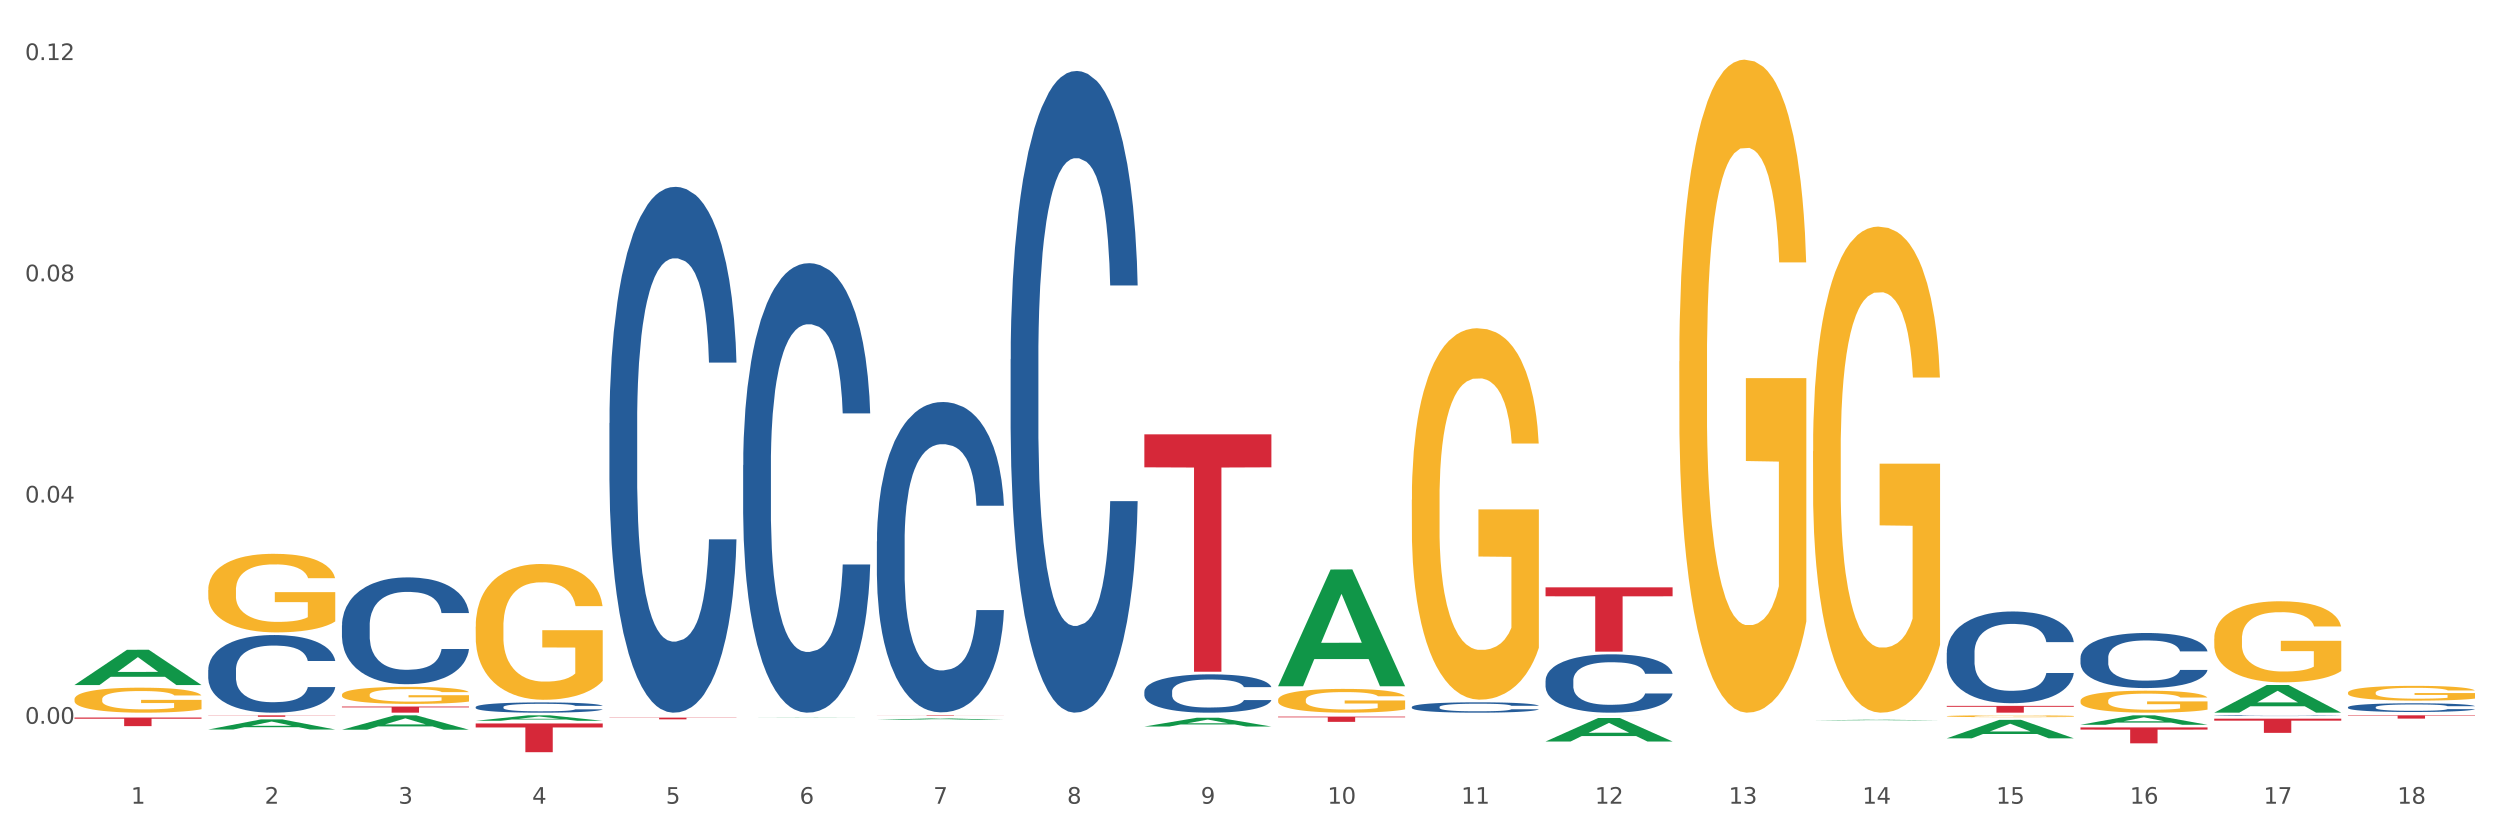 <?xml version="1.0" encoding="utf-8" standalone="no"?>
<!DOCTYPE svg PUBLIC "-//W3C//DTD SVG 1.1//EN"
  "http://www.w3.org/Graphics/SVG/1.1/DTD/svg11.dtd">
<svg xmlns:xlink="http://www.w3.org/1999/xlink" width="1080pt" height="360pt" viewBox="0 0 1080 360" xmlns="http://www.w3.org/2000/svg" version="1.1">
 <rect x="0" y="0" width="1080" height="360" fill="#333333" stroke="none"/>
 <defs>
  <style type="text/css">*{stroke-linejoin: round; stroke-linecap: butt}</style>
 </defs>
 <g id="figure_1">
  <g id="patch_1">
   <path d="M 0 360 
L 1080 360 
L 1080 0 
L 0 0 
z
" style="fill: #ffffff; stroke: #ffffff; stroke-linejoin: miter"/>
  </g>
  <g id="axes_1">
   <g id="matplotlib.axis_1">
    <g id="xtick_1">
     <g id="text_1">
      <!-- 1 -->
      <g style="fill: #4d4d4d" transform="translate(56.563 347.204) scale(0.096 -0.096)">
       <defs>
        <path id="DejaVuSans-31" d="M 794 531 
L 1825 531 
L 1825 4091 
L 703 3866 
L 703 4441 
L 1819 4666 
L 2450 4666 
L 2450 531 
L 3481 531 
L 3481 0 
L 794 0 
L 794 531 
z
" transform="scale(0.016)"/>
       </defs>
       <use xlink:href="#DejaVuSans-31"/>
      </g>
     </g>
    </g>
    <g id="xtick_2">
     <g id="text_2">
      <!-- 2 -->
      <g style="fill: #4d4d4d" transform="translate(114.336 347.204) scale(0.096 -0.096)">
       <defs>
        <path id="DejaVuSans-32" d="M 1228 531 
L 3431 531 
L 3431 0 
L 469 0 
L 469 531 
Q 828 903 1448 1529 
Q 2069 2156 2228 2338 
Q 2531 2678 2651 2914 
Q 2772 3150 2772 3378 
Q 2772 3750 2511 3984 
Q 2250 4219 1831 4219 
Q 1534 4219 1204 4116 
Q 875 4013 500 3803 
L 500 4441 
Q 881 4594 1212 4672 
Q 1544 4750 1819 4750 
Q 2544 4750 2975 4387 
Q 3406 4025 3406 3419 
Q 3406 3131 3298 2873 
Q 3191 2616 2906 2266 
Q 2828 2175 2409 1742 
Q 1991 1309 1228 531 
z
" transform="scale(0.016)"/>
       </defs>
       <use xlink:href="#DejaVuSans-32"/>
      </g>
     </g>
    </g>
    <g id="xtick_3">
     <g id="text_3">
      <!-- 3 -->
      <g style="fill: #4d4d4d" transform="translate(172.109 347.204) scale(0.096 -0.096)">
       <defs>
        <path id="DejaVuSans-33" d="M 2597 2516 
Q 3050 2419 3304 2112 
Q 3559 1806 3559 1356 
Q 3559 666 3084 287 
Q 2609 -91 1734 -91 
Q 1441 -91 1130 -33 
Q 819 25 488 141 
L 488 750 
Q 750 597 1062 519 
Q 1375 441 1716 441 
Q 2309 441 2620 675 
Q 2931 909 2931 1356 
Q 2931 1769 2642 2001 
Q 2353 2234 1838 2234 
L 1294 2234 
L 1294 2753 
L 1863 2753 
Q 2328 2753 2575 2939 
Q 2822 3125 2822 3475 
Q 2822 3834 2567 4026 
Q 2313 4219 1838 4219 
Q 1578 4219 1281 4162 
Q 984 4106 628 3988 
L 628 4550 
Q 988 4650 1302 4700 
Q 1616 4750 1894 4750 
Q 2613 4750 3031 4423 
Q 3450 4097 3450 3541 
Q 3450 3153 3228 2886 
Q 3006 2619 2597 2516 
z
" transform="scale(0.016)"/>
       </defs>
       <use xlink:href="#DejaVuSans-33"/>
      </g>
     </g>
    </g>
    <g id="xtick_4">
     <g id="text_4">
      <!-- 4 -->
      <g style="fill: #4d4d4d" transform="translate(229.882 347.204) scale(0.096 -0.096)">
       <defs>
        <path id="DejaVuSans-34" d="M 2419 4116 
L 825 1625 
L 2419 1625 
L 2419 4116 
z
M 2253 4666 
L 3047 4666 
L 3047 1625 
L 3713 1625 
L 3713 1100 
L 3047 1100 
L 3047 0 
L 2419 0 
L 2419 1100 
L 313 1100 
L 313 1709 
L 2253 4666 
z
" transform="scale(0.016)"/>
       </defs>
       <use xlink:href="#DejaVuSans-34"/>
      </g>
     </g>
    </g>
    <g id="xtick_5">
     <g id="text_5">
      <!-- 5 -->
      <g style="fill: #4d4d4d" transform="translate(287.655 347.204) scale(0.096 -0.096)">
       <defs>
        <path id="DejaVuSans-35" d="M 691 4666 
L 3169 4666 
L 3169 4134 
L 1269 4134 
L 1269 2991 
Q 1406 3038 1543 3061 
Q 1681 3084 1819 3084 
Q 2600 3084 3056 2656 
Q 3513 2228 3513 1497 
Q 3513 744 3044 326 
Q 2575 -91 1722 -91 
Q 1428 -91 1123 -41 
Q 819 9 494 109 
L 494 744 
Q 775 591 1075 516 
Q 1375 441 1709 441 
Q 2250 441 2565 725 
Q 2881 1009 2881 1497 
Q 2881 1984 2565 2268 
Q 2250 2553 1709 2553 
Q 1456 2553 1204 2497 
Q 953 2441 691 2322 
L 691 4666 
z
" transform="scale(0.016)"/>
       </defs>
       <use xlink:href="#DejaVuSans-35"/>
      </g>
     </g>
    </g>
    <g id="xtick_6">
     <g id="text_6">
      <!-- 6 -->
      <g style="fill: #4d4d4d" transform="translate(345.428 347.204) scale(0.096 -0.096)">
       <defs>
        <path id="DejaVuSans-36" d="M 2113 2584 
Q 1688 2584 1439 2293 
Q 1191 2003 1191 1497 
Q 1191 994 1439 701 
Q 1688 409 2113 409 
Q 2538 409 2786 701 
Q 3034 994 3034 1497 
Q 3034 2003 2786 2293 
Q 2538 2584 2113 2584 
z
M 3366 4563 
L 3366 3988 
Q 3128 4100 2886 4159 
Q 2644 4219 2406 4219 
Q 1781 4219 1451 3797 
Q 1122 3375 1075 2522 
Q 1259 2794 1537 2939 
Q 1816 3084 2150 3084 
Q 2853 3084 3261 2657 
Q 3669 2231 3669 1497 
Q 3669 778 3244 343 
Q 2819 -91 2113 -91 
Q 1303 -91 875 529 
Q 447 1150 447 2328 
Q 447 3434 972 4092 
Q 1497 4750 2381 4750 
Q 2619 4750 2861 4703 
Q 3103 4656 3366 4563 
z
" transform="scale(0.016)"/>
       </defs>
       <use xlink:href="#DejaVuSans-36"/>
      </g>
     </g>
    </g>
    <g id="xtick_7">
     <g id="text_7">
      <!-- 7 -->
      <g style="fill: #4d4d4d" transform="translate(403.201 347.204) scale(0.096 -0.096)">
       <defs>
        <path id="DejaVuSans-37" d="M 525 4666 
L 3525 4666 
L 3525 4397 
L 1831 0 
L 1172 0 
L 2766 4134 
L 525 4134 
L 525 4666 
z
" transform="scale(0.016)"/>
       </defs>
       <use xlink:href="#DejaVuSans-37"/>
      </g>
     </g>
    </g>
    <g id="xtick_8">
     <g id="text_8">
      <!-- 8 -->
      <g style="fill: #4d4d4d" transform="translate(460.974 347.204) scale(0.096 -0.096)">
       <defs>
        <path id="DejaVuSans-38" d="M 2034 2216 
Q 1584 2216 1326 1975 
Q 1069 1734 1069 1313 
Q 1069 891 1326 650 
Q 1584 409 2034 409 
Q 2484 409 2743 651 
Q 3003 894 3003 1313 
Q 3003 1734 2745 1975 
Q 2488 2216 2034 2216 
z
M 1403 2484 
Q 997 2584 770 2862 
Q 544 3141 544 3541 
Q 544 4100 942 4425 
Q 1341 4750 2034 4750 
Q 2731 4750 3128 4425 
Q 3525 4100 3525 3541 
Q 3525 3141 3298 2862 
Q 3072 2584 2669 2484 
Q 3125 2378 3379 2068 
Q 3634 1759 3634 1313 
Q 3634 634 3220 271 
Q 2806 -91 2034 -91 
Q 1263 -91 848 271 
Q 434 634 434 1313 
Q 434 1759 690 2068 
Q 947 2378 1403 2484 
z
M 1172 3481 
Q 1172 3119 1398 2916 
Q 1625 2713 2034 2713 
Q 2441 2713 2670 2916 
Q 2900 3119 2900 3481 
Q 2900 3844 2670 4047 
Q 2441 4250 2034 4250 
Q 1625 4250 1398 4047 
Q 1172 3844 1172 3481 
z
" transform="scale(0.016)"/>
       </defs>
       <use xlink:href="#DejaVuSans-38"/>
      </g>
     </g>
    </g>
    <g id="xtick_9">
     <g id="text_9">
      <!-- 9 -->
      <g style="fill: #4d4d4d" transform="translate(518.747 347.204) scale(0.096 -0.096)">
       <defs>
        <path id="DejaVuSans-39" d="M 703 97 
L 703 672 
Q 941 559 1184 500 
Q 1428 441 1663 441 
Q 2288 441 2617 861 
Q 2947 1281 2994 2138 
Q 2813 1869 2534 1725 
Q 2256 1581 1919 1581 
Q 1219 1581 811 2004 
Q 403 2428 403 3163 
Q 403 3881 828 4315 
Q 1253 4750 1959 4750 
Q 2769 4750 3195 4129 
Q 3622 3509 3622 2328 
Q 3622 1225 3098 567 
Q 2575 -91 1691 -91 
Q 1453 -91 1209 -44 
Q 966 3 703 97 
z
M 1959 2075 
Q 2384 2075 2632 2365 
Q 2881 2656 2881 3163 
Q 2881 3666 2632 3958 
Q 2384 4250 1959 4250 
Q 1534 4250 1286 3958 
Q 1038 3666 1038 3163 
Q 1038 2656 1286 2365 
Q 1534 2075 1959 2075 
z
" transform="scale(0.016)"/>
       </defs>
       <use xlink:href="#DejaVuSans-39"/>
      </g>
     </g>
    </g>
    <g id="xtick_10">
     <g id="text_10">
      <!-- 10 -->
      <g style="fill: #4d4d4d" transform="translate(573.466 347.204) scale(0.096 -0.096)">
       <defs>
        <path id="DejaVuSans-30" d="M 2034 4250 
Q 1547 4250 1301 3770 
Q 1056 3291 1056 2328 
Q 1056 1369 1301 889 
Q 1547 409 2034 409 
Q 2525 409 2770 889 
Q 3016 1369 3016 2328 
Q 3016 3291 2770 3770 
Q 2525 4250 2034 4250 
z
M 2034 4750 
Q 2819 4750 3233 4129 
Q 3647 3509 3647 2328 
Q 3647 1150 3233 529 
Q 2819 -91 2034 -91 
Q 1250 -91 836 529 
Q 422 1150 422 2328 
Q 422 3509 836 4129 
Q 1250 4750 2034 4750 
z
" transform="scale(0.016)"/>
       </defs>
       <use xlink:href="#DejaVuSans-31"/>
       <use xlink:href="#DejaVuSans-30" transform="translate(63.623 0)"/>
      </g>
     </g>
    </g>
    <g id="xtick_11">
     <g id="text_11">
      <!-- 11 -->
      <g style="fill: #4d4d4d" transform="translate(631.239 347.204) scale(0.096 -0.096)">
       <use xlink:href="#DejaVuSans-31"/>
       <use xlink:href="#DejaVuSans-31" transform="translate(63.623 0)"/>
      </g>
     </g>
    </g>
    <g id="xtick_12">
     <g id="text_12">
      <!-- 12 -->
      <g style="fill: #4d4d4d" transform="translate(689.012 347.204) scale(0.096 -0.096)">
       <use xlink:href="#DejaVuSans-31"/>
       <use xlink:href="#DejaVuSans-32" transform="translate(63.623 0)"/>
      </g>
     </g>
    </g>
    <g id="xtick_13">
     <g id="text_13">
      <!-- 13 -->
      <g style="fill: #4d4d4d" transform="translate(746.785 347.204) scale(0.096 -0.096)">
       <use xlink:href="#DejaVuSans-31"/>
       <use xlink:href="#DejaVuSans-33" transform="translate(63.623 0)"/>
      </g>
     </g>
    </g>
    <g id="xtick_14">
     <g id="text_14">
      <!-- 14 -->
      <g style="fill: #4d4d4d" transform="translate(804.558 347.204) scale(0.096 -0.096)">
       <use xlink:href="#DejaVuSans-31"/>
       <use xlink:href="#DejaVuSans-34" transform="translate(63.623 0)"/>
      </g>
     </g>
    </g>
    <g id="xtick_15">
     <g id="text_15">
      <!-- 15 -->
      <g style="fill: #4d4d4d" transform="translate(862.331 347.204) scale(0.096 -0.096)">
       <use xlink:href="#DejaVuSans-31"/>
       <use xlink:href="#DejaVuSans-35" transform="translate(63.623 0)"/>
      </g>
     </g>
    </g>
    <g id="xtick_16">
     <g id="text_16">
      <!-- 16 -->
      <g style="fill: #4d4d4d" transform="translate(920.104 347.204) scale(0.096 -0.096)">
       <use xlink:href="#DejaVuSans-31"/>
       <use xlink:href="#DejaVuSans-36" transform="translate(63.623 0)"/>
      </g>
     </g>
    </g>
    <g id="xtick_17">
     <g id="text_17">
      <!-- 17 -->
      <g style="fill: #4d4d4d" transform="translate(977.877 347.204) scale(0.096 -0.096)">
       <use xlink:href="#DejaVuSans-31"/>
       <use xlink:href="#DejaVuSans-37" transform="translate(63.623 0)"/>
      </g>
     </g>
    </g>
    <g id="xtick_18">
     <g id="text_18">
      <!-- 18 -->
      <g style="fill: #4d4d4d" transform="translate(1035.65 347.204) scale(0.096 -0.096)">
       <use xlink:href="#DejaVuSans-31"/>
       <use xlink:href="#DejaVuSans-38" transform="translate(63.623 0)"/>
      </g>
     </g>
    </g>
    <g id="xtick_19"/>
    <g id="xtick_20"/>
    <g id="xtick_21"/>
    <g id="xtick_22"/>
    <g id="xtick_23"/>
    <g id="xtick_24"/>
    <g id="xtick_25"/>
    <g id="xtick_26"/>
    <g id="xtick_27"/>
    <g id="xtick_28"/>
    <g id="xtick_29"/>
    <g id="xtick_30"/>
    <g id="xtick_31"/>
    <g id="xtick_32"/>
    <g id="xtick_33"/>
    <g id="xtick_34"/>
    <g id="xtick_35"/>
   </g>
   <g id="matplotlib.axis_2">
    <g id="ytick_1">
     <g id="text_19">
      <!-- 0.00 -->
      <g style="fill: #4d4d4d" transform="translate(10.8 312.664) scale(0.096 -0.096)">
       <defs>
        <path id="DejaVuSans-2e" d="M 684 794 
L 1344 794 
L 1344 0 
L 684 0 
L 684 794 
z
" transform="scale(0.016)"/>
       </defs>
       <use xlink:href="#DejaVuSans-30"/>
       <use xlink:href="#DejaVuSans-2e" transform="translate(63.623 0)"/>
       <use xlink:href="#DejaVuSans-30" transform="translate(95.41 0)"/>
       <use xlink:href="#DejaVuSans-30" transform="translate(159.033 0)"/>
      </g>
     </g>
    </g>
    <g id="ytick_2">
     <g id="text_20">
      <!-- 0.04 -->
      <g style="fill: #4d4d4d" transform="translate(10.8 217.094) scale(0.096 -0.096)">
       <use xlink:href="#DejaVuSans-30"/>
       <use xlink:href="#DejaVuSans-2e" transform="translate(63.623 0)"/>
       <use xlink:href="#DejaVuSans-30" transform="translate(95.41 0)"/>
       <use xlink:href="#DejaVuSans-34" transform="translate(159.033 0)"/>
      </g>
     </g>
    </g>
    <g id="ytick_3">
     <g id="text_21">
      <!-- 0.08 -->
      <g style="fill: #4d4d4d" transform="translate(10.8 121.523) scale(0.096 -0.096)">
       <use xlink:href="#DejaVuSans-30"/>
       <use xlink:href="#DejaVuSans-2e" transform="translate(63.623 0)"/>
       <use xlink:href="#DejaVuSans-30" transform="translate(95.41 0)"/>
       <use xlink:href="#DejaVuSans-38" transform="translate(159.033 0)"/>
      </g>
     </g>
    </g>
    <g id="ytick_4">
     <g id="text_22">
      <!-- 0.12 -->
      <g style="fill: #4d4d4d" transform="translate(10.8 25.952) scale(0.096 -0.096)">
       <use xlink:href="#DejaVuSans-30"/>
       <use xlink:href="#DejaVuSans-2e" transform="translate(63.623 0)"/>
       <use xlink:href="#DejaVuSans-31" transform="translate(95.41 0)"/>
       <use xlink:href="#DejaVuSans-32" transform="translate(159.033 0)"/>
      </g>
     </g>
    </g>
    <g id="ytick_5"/>
    <g id="ytick_6"/>
    <g id="ytick_7"/>
   </g>
   <g id="PolyCollection_1">
    <path d="M 32.175 295.911 
L 32.232 295.897 
L 54.864 280.706 
L 64.257 280.692 
L 87.059 295.94 
L 76.196 295.94 
L 71.273 292.389 
L 47.905 292.389 
L 47.735 292.446 
L 42.982 295.94 
L 32.175 295.94 
L 32.175 295.911 
L 50.847 290.27 
L 68.331 290.256 
L 59.674 283.942 
L 59.561 283.913 
L 59.447 283.956 
L 50.79 290.256 
L 50.847 290.27 
L 32.175 295.911 
z
" clip-path="url(#pf7c229fb74)" style="fill: #109648"/>
    <path d="M 89.948 315.15 
L 90.005 315.146 
L 112.637 310.795 
L 122.03 310.791 
L 144.832 315.158 
L 133.969 315.158 
L 129.046 314.141 
L 105.678 314.141 
L 105.508 314.157 
L 100.755 315.158 
L 89.948 315.158 
L 89.948 315.15 
L 108.62 313.534 
L 126.104 313.53 
L 117.447 311.721 
L 117.334 311.713 
L 117.22 311.726 
L 108.563 313.53 
L 108.62 313.534 
L 89.948 315.15 
z
" clip-path="url(#pf7c229fb74)" style="fill: #109648"/>
    <path d="M 32.175 309.975 
L 87.059 309.975 
L 87.059 310.49 
L 65.47 310.493 
L 65.47 313.676 
L 53.635 313.676 
L 53.635 310.493 
L 32.175 310.49 
L 32.175 309.979 
L 32.175 309.975 
z
" clip-path="url(#pf7c229fb74)" style="fill: #d62839"/>
    <path d="M 89.948 309.017 
L 144.832 309.017 
L 144.832 309.106 
L 123.243 309.107 
L 123.243 309.658 
L 111.407 309.658 
L 111.407 309.107 
L 89.948 309.106 
L 89.948 309.018 
L 89.948 309.017 
z
" clip-path="url(#pf7c229fb74)" style="fill: #d62839"/>
    <path d="M 147.721 315.246 
L 147.778 315.24 
L 170.41 309.023 
L 179.803 309.017 
L 202.605 315.258 
L 191.742 315.258 
L 186.819 313.805 
L 163.451 313.805 
L 163.281 313.828 
L 158.528 315.258 
L 147.721 315.258 
L 147.721 315.246 
L 166.393 312.937 
L 183.877 312.932 
L 175.22 310.347 
L 175.107 310.336 
L 174.993 310.353 
L 166.336 312.932 
L 166.393 312.937 
L 147.721 315.246 
z
" clip-path="url(#pf7c229fb74)" style="fill: #109648"/>
    <path d="M 321.04 309.955 
L 321.096 309.955 
L 343.729 309.872 
L 353.122 309.872 
L 375.924 309.955 
L 365.061 309.955 
L 360.138 309.936 
L 336.77 309.936 
L 336.6 309.936 
L 331.847 309.955 
L 321.04 309.955 
L 321.04 309.955 
L 339.712 309.924 
L 357.196 309.924 
L 348.539 309.89 
L 348.425 309.89 
L 348.312 309.89 
L 339.655 309.924 
L 339.712 309.924 
L 321.04 309.955 
z
" clip-path="url(#pf7c229fb74)" style="fill: #109648"/>
    <path d="M 205.494 311.39 
L 205.551 311.388 
L 228.183 309.019 
L 237.576 309.017 
L 260.378 311.395 
L 249.515 311.395 
L 244.592 310.841 
L 221.224 310.841 
L 221.054 310.85 
L 216.301 311.395 
L 205.494 311.395 
L 205.494 311.39 
L 224.166 310.511 
L 241.65 310.508 
L 232.993 309.524 
L 232.88 309.519 
L 232.766 309.526 
L 224.109 310.508 
L 224.166 310.511 
L 205.494 311.39 
z
" clip-path="url(#pf7c229fb74)" style="fill: #109648"/>
    <path d="M 667.678 253.734 
L 722.562 253.734 
L 722.562 257.597 
L 700.973 257.623 
L 700.973 281.528 
L 689.137 281.528 
L 689.137 257.623 
L 667.678 257.597 
L 667.678 253.761 
L 667.678 253.734 
z
" clip-path="url(#pf7c229fb74)" style="fill: #d62839"/>
    <path d="M 898.77 314.243 
L 953.654 314.243 
L 953.654 315.2 
L 932.064 315.206 
L 932.064 321.127 
L 920.229 321.127 
L 920.229 315.206 
L 898.77 315.2 
L 898.77 314.25 
L 898.77 314.243 
z
" clip-path="url(#pf7c229fb74)" style="fill: #d62839"/>
    <path d="M 552.132 309.566 
L 607.016 309.566 
L 607.016 309.883 
L 585.427 309.885 
L 585.427 311.846 
L 573.591 311.846 
L 573.591 309.885 
L 552.132 309.883 
L 552.132 309.568 
L 552.132 309.566 
z
" clip-path="url(#pf7c229fb74)" style="fill: #d62839"/>
    <path d="M 1014.316 309.017 
L 1069.2 309.017 
L 1069.2 309.215 
L 1047.61 309.216 
L 1047.61 310.439 
L 1035.775 310.439 
L 1035.775 309.216 
L 1014.316 309.215 
L 1014.316 309.018 
L 1014.316 309.017 
z
" clip-path="url(#pf7c229fb74)" style="fill: #d62839"/>
    <path d="M 956.543 310.464 
L 1011.427 310.464 
L 1011.427 311.317 
L 989.837 311.323 
L 989.837 316.604 
L 978.002 316.604 
L 978.002 311.323 
L 956.543 311.317 
L 956.543 310.469 
L 956.543 310.464 
z
" clip-path="url(#pf7c229fb74)" style="fill: #d62839"/>
    <path d="M 840.997 304.922 
L 895.881 304.922 
L 895.881 305.334 
L 874.291 305.337 
L 874.291 307.884 
L 862.456 307.884 
L 862.456 305.337 
L 840.997 305.334 
L 840.997 304.925 
L 840.997 304.922 
z
" clip-path="url(#pf7c229fb74)" style="fill: #d62839"/>
    <path d="M 147.721 305.227 
L 202.605 305.227 
L 202.605 305.596 
L 181.016 305.599 
L 181.016 307.884 
L 169.18 307.884 
L 169.18 305.599 
L 147.721 305.596 
L 147.721 305.229 
L 147.721 305.227 
z
" clip-path="url(#pf7c229fb74)" style="fill: #d62839"/>
    <path d="M 263.267 310.01 
L 318.151 310.01 
L 318.151 310.113 
L 296.562 310.114 
L 296.562 310.754 
L 284.726 310.754 
L 284.726 310.114 
L 263.267 310.113 
L 263.267 310.011 
L 263.267 310.01 
z
" clip-path="url(#pf7c229fb74)" style="fill: #d62839"/>
    <path d="M 205.494 312.528 
L 260.378 312.528 
L 260.378 314.254 
L 238.789 314.265 
L 238.789 324.95 
L 226.953 324.95 
L 226.953 314.265 
L 205.494 314.254 
L 205.494 312.539 
L 205.494 312.528 
z
" clip-path="url(#pf7c229fb74)" style="fill: #d62839"/>
    <path d="M 840.997 281.962 
L 841.062 281.926 
L 841.062 280.913 
L 841.256 279.537 
L 841.97 277.003 
L 842.878 275.085 
L 844.435 272.841 
L 845.278 271.899 
L 846.381 270.85 
L 848.652 269.148 
L 851.247 267.701 
L 853.063 266.904 
L 854.426 266.397 
L 857.475 265.493 
L 859.227 265.094 
L 861.043 264.769 
L 862.6 264.551 
L 865.195 264.298 
L 867.271 264.189 
L 869.672 264.153 
L 871.683 264.189 
L 874.343 264.334 
L 878.235 264.769 
L 879.727 265.022 
L 881.738 265.456 
L 883.814 266.035 
L 885.501 266.615 
L 887.447 267.447 
L 889.458 268.533 
L 891.405 269.909 
L 892.767 271.175 
L 893.87 272.515 
L 894.843 274.144 
L 895.557 275.917 
L 895.881 277.401 
L 884.009 277.401 
L 883.685 276.062 
L 883.036 274.614 
L 882.387 273.637 
L 881.673 272.841 
L 880.571 271.936 
L 879.597 271.356 
L 877.976 270.669 
L 876.483 270.234 
L 875.251 269.981 
L 873.759 269.764 
L 870.58 269.547 
L 868.309 269.547 
L 866.882 269.619 
L 865.13 269.8 
L 863.638 270.053 
L 861.887 270.488 
L 860.524 270.958 
L 859.162 271.574 
L 858.383 272.008 
L 857.216 272.804 
L 856.437 273.456 
L 855.399 274.578 
L 854.815 275.374 
L 853.777 277.438 
L 853.323 278.958 
L 853.128 280.008 
L 852.999 281.166 
L 852.999 286.813 
L 853.388 289.347 
L 853.712 290.432 
L 854.231 291.663 
L 855.204 293.256 
L 856.632 294.812 
L 858.124 295.934 
L 859.356 296.622 
L 860.524 297.129 
L 861.692 297.527 
L 863.119 297.889 
L 864.287 298.106 
L 866.039 298.324 
L 868.115 298.432 
L 869.736 298.432 
L 873.045 298.251 
L 874.537 298.07 
L 875.964 297.817 
L 877.521 297.419 
L 878.754 296.984 
L 879.468 296.658 
L 880.635 295.971 
L 881.544 295.247 
L 882.322 294.414 
L 882.841 293.69 
L 883.425 292.604 
L 883.879 291.374 
L 884.009 290.722 
L 895.881 290.722 
L 895.622 292.025 
L 895.167 293.292 
L 894.259 294.993 
L 893.546 295.971 
L 892.443 297.165 
L 891.275 298.179 
L 889.653 299.301 
L 888.161 300.133 
L 886.604 300.857 
L 884.917 301.509 
L 881.868 302.414 
L 880.765 302.667 
L 878.43 303.102 
L 876.613 303.355 
L 873.953 303.608 
L 871.229 303.753 
L 868.374 303.789 
L 865.844 303.717 
L 863.054 303.5 
L 861.303 303.283 
L 859.356 302.957 
L 857.086 302.45 
L 854.945 301.835 
L 852.934 301.111 
L 851.052 300.278 
L 849.301 299.337 
L 847.03 297.781 
L 845.343 296.26 
L 844.111 294.849 
L 843.267 293.654 
L 842.424 292.134 
L 841.97 291.084 
L 841.256 288.55 
L 840.997 286.197 
L 840.997 281.962 
z
" clip-path="url(#pf7c229fb74)" style="fill: #255c99"/>
    <path d="M 898.77 284.138 
L 898.835 284.116 
L 898.835 283.508 
L 899.029 282.682 
L 899.743 281.16 
L 900.651 280.008 
L 902.208 278.66 
L 903.051 278.095 
L 904.154 277.464 
L 906.425 276.443 
L 909.02 275.573 
L 910.836 275.095 
L 912.199 274.791 
L 915.248 274.247 
L 917 274.008 
L 918.816 273.812 
L 920.373 273.682 
L 922.968 273.53 
L 925.044 273.465 
L 927.444 273.443 
L 929.456 273.465 
L 932.116 273.552 
L 936.008 273.812 
L 937.5 273.965 
L 939.511 274.225 
L 941.587 274.573 
L 943.274 274.921 
L 945.22 275.421 
L 947.231 276.073 
L 949.178 276.899 
L 950.54 277.66 
L 951.643 278.464 
L 952.616 279.443 
L 953.33 280.508 
L 953.654 281.399 
L 941.782 281.399 
L 941.458 280.595 
L 940.809 279.725 
L 940.16 279.138 
L 939.446 278.66 
L 938.344 278.117 
L 937.37 277.769 
L 935.749 277.356 
L 934.256 277.095 
L 933.024 276.943 
L 931.532 276.812 
L 928.353 276.682 
L 926.082 276.682 
L 924.655 276.725 
L 922.903 276.834 
L 921.411 276.986 
L 919.659 277.247 
L 918.297 277.53 
L 916.935 277.899 
L 916.156 278.16 
L 914.988 278.638 
L 914.21 279.03 
L 913.172 279.703 
L 912.588 280.182 
L 911.55 281.421 
L 911.096 282.334 
L 910.901 282.964 
L 910.772 283.66 
L 910.772 287.051 
L 911.161 288.573 
L 911.485 289.225 
L 912.004 289.964 
L 912.977 290.92 
L 914.405 291.855 
L 915.897 292.529 
L 917.129 292.942 
L 918.297 293.246 
L 919.465 293.485 
L 920.892 293.703 
L 922.06 293.833 
L 923.811 293.964 
L 925.887 294.029 
L 927.509 294.029 
L 930.818 293.92 
L 932.31 293.811 
L 933.737 293.659 
L 935.294 293.42 
L 936.527 293.159 
L 937.241 292.964 
L 938.408 292.551 
L 939.317 292.116 
L 940.095 291.616 
L 940.614 291.181 
L 941.198 290.529 
L 941.652 289.79 
L 941.782 289.399 
L 953.654 289.399 
L 953.395 290.181 
L 952.94 290.942 
L 952.032 291.964 
L 951.319 292.551 
L 950.216 293.268 
L 949.048 293.877 
L 947.426 294.551 
L 945.934 295.051 
L 944.377 295.485 
L 942.69 295.877 
L 939.641 296.42 
L 938.538 296.572 
L 936.203 296.833 
L 934.386 296.985 
L 931.726 297.137 
L 929.002 297.224 
L 926.147 297.246 
L 923.617 297.203 
L 920.827 297.072 
L 919.076 296.942 
L 917.129 296.746 
L 914.859 296.442 
L 912.718 296.072 
L 910.707 295.637 
L 908.825 295.138 
L 907.074 294.572 
L 904.803 293.638 
L 903.116 292.725 
L 901.884 291.877 
L 901.04 291.159 
L 900.197 290.246 
L 899.743 289.616 
L 899.029 288.094 
L 898.77 286.681 
L 898.77 284.138 
z
" clip-path="url(#pf7c229fb74)" style="fill: #255c99"/>
    <path d="M 956.543 309.158 
L 956.608 309.158 
L 956.608 309.15 
L 956.802 309.139 
L 957.516 309.119 
L 958.424 309.104 
L 959.981 309.086 
L 960.824 309.078 
L 961.927 309.07 
L 964.198 309.057 
L 966.793 309.045 
L 968.609 309.039 
L 969.972 309.035 
L 973.021 309.028 
L 974.773 309.025 
L 976.589 309.022 
L 978.146 309.02 
L 980.741 309.018 
L 982.817 309.017 
L 985.217 309.017 
L 987.229 309.017 
L 989.888 309.019 
L 993.781 309.022 
L 995.273 309.024 
L 997.284 309.027 
L 999.36 309.032 
L 1001.047 309.037 
L 1002.993 309.043 
L 1005.004 309.052 
L 1006.951 309.063 
L 1008.313 309.073 
L 1009.416 309.083 
L 1010.389 309.096 
L 1011.103 309.11 
L 1011.427 309.122 
L 999.555 309.122 
L 999.231 309.111 
L 998.582 309.1 
L 997.933 309.092 
L 997.219 309.086 
L 996.116 309.079 
L 995.143 309.074 
L 993.521 309.069 
L 992.029 309.065 
L 990.797 309.063 
L 989.305 309.062 
L 986.126 309.06 
L 983.855 309.06 
L 982.428 309.06 
L 980.676 309.062 
L 979.184 309.064 
L 977.432 309.067 
L 976.07 309.071 
L 974.708 309.076 
L 973.929 309.079 
L 972.761 309.086 
L 971.983 309.091 
L 970.945 309.1 
L 970.361 309.106 
L 969.323 309.122 
L 968.869 309.134 
L 968.674 309.143 
L 968.545 309.152 
L 968.545 309.196 
L 968.934 309.216 
L 969.258 309.225 
L 969.777 309.235 
L 970.75 309.247 
L 972.178 309.26 
L 973.67 309.268 
L 974.902 309.274 
L 976.07 309.278 
L 977.238 309.281 
L 978.665 309.284 
L 979.833 309.286 
L 981.584 309.287 
L 983.66 309.288 
L 985.282 309.288 
L 988.591 309.287 
L 990.083 309.285 
L 991.51 309.283 
L 993.067 309.28 
L 994.3 309.277 
L 995.014 309.274 
L 996.181 309.269 
L 997.09 309.263 
L 997.868 309.256 
L 998.387 309.251 
L 998.971 309.242 
L 999.425 309.232 
L 999.555 309.227 
L 1011.427 309.227 
L 1011.168 309.238 
L 1010.713 309.248 
L 1009.805 309.261 
L 1009.092 309.269 
L 1007.989 309.278 
L 1006.821 309.286 
L 1005.199 309.295 
L 1003.707 309.302 
L 1002.15 309.307 
L 1000.463 309.313 
L 997.414 309.32 
L 996.311 309.322 
L 993.976 309.325 
L 992.159 309.327 
L 989.499 309.329 
L 986.774 309.33 
L 983.92 309.331 
L 981.39 309.33 
L 978.6 309.328 
L 976.849 309.327 
L 974.902 309.324 
L 972.632 309.32 
L 970.491 309.315 
L 968.48 309.309 
L 966.598 309.303 
L 964.847 309.295 
L 962.576 309.283 
L 960.889 309.271 
L 959.657 309.26 
L 958.813 309.25 
L 957.97 309.238 
L 957.516 309.23 
L 956.802 309.21 
L 956.543 309.191 
L 956.543 309.158 
z
" clip-path="url(#pf7c229fb74)" style="fill: #255c99"/>
    <path d="M 1014.316 305.506 
L 1014.381 305.503 
L 1014.381 305.407 
L 1014.575 305.276 
L 1015.289 305.035 
L 1016.197 304.853 
L 1017.754 304.639 
L 1018.597 304.55 
L 1019.7 304.45 
L 1021.971 304.288 
L 1024.566 304.15 
L 1026.382 304.075 
L 1027.745 304.027 
L 1030.794 303.94 
L 1032.546 303.903 
L 1034.362 303.872 
L 1035.919 303.851 
L 1038.514 303.827 
L 1040.59 303.817 
L 1042.99 303.813 
L 1045.002 303.817 
L 1047.661 303.83 
L 1051.554 303.872 
L 1053.046 303.896 
L 1055.057 303.937 
L 1057.133 303.992 
L 1058.82 304.047 
L 1060.766 304.126 
L 1062.777 304.23 
L 1064.724 304.36 
L 1066.086 304.481 
L 1067.189 304.608 
L 1068.162 304.763 
L 1068.876 304.932 
L 1069.2 305.073 
L 1057.328 305.073 
L 1057.003 304.945 
L 1056.355 304.808 
L 1055.706 304.715 
L 1054.992 304.639 
L 1053.889 304.553 
L 1052.916 304.498 
L 1051.294 304.433 
L 1049.802 304.391 
L 1048.57 304.367 
L 1047.078 304.347 
L 1043.899 304.326 
L 1041.628 304.326 
L 1040.201 304.333 
L 1038.449 304.35 
L 1036.957 304.374 
L 1035.205 304.415 
L 1033.843 304.46 
L 1032.481 304.519 
L 1031.702 304.56 
L 1030.534 304.636 
L 1029.756 304.698 
L 1028.718 304.804 
L 1028.134 304.88 
L 1027.096 305.076 
L 1026.642 305.221 
L 1026.447 305.321 
L 1026.318 305.431 
L 1026.318 305.968 
L 1026.707 306.209 
L 1027.031 306.312 
L 1027.55 306.429 
L 1028.523 306.58 
L 1029.951 306.728 
L 1031.443 306.835 
L 1032.675 306.9 
L 1033.843 306.949 
L 1035.011 306.986 
L 1036.438 307.021 
L 1037.606 307.041 
L 1039.357 307.062 
L 1041.433 307.072 
L 1043.055 307.072 
L 1046.364 307.055 
L 1047.856 307.038 
L 1049.283 307.014 
L 1050.84 306.976 
L 1052.073 306.935 
L 1052.787 306.904 
L 1053.954 306.838 
L 1054.863 306.77 
L 1055.641 306.69 
L 1056.16 306.622 
L 1056.744 306.518 
L 1057.198 306.401 
L 1057.328 306.339 
L 1069.2 306.339 
L 1068.94 306.463 
L 1068.486 306.584 
L 1067.578 306.745 
L 1066.864 306.838 
L 1065.762 306.952 
L 1064.594 307.048 
L 1062.972 307.155 
L 1061.48 307.234 
L 1059.923 307.303 
L 1058.236 307.365 
L 1055.187 307.451 
L 1054.084 307.475 
L 1051.749 307.516 
L 1049.932 307.541 
L 1047.272 307.565 
L 1044.547 307.578 
L 1041.693 307.582 
L 1039.163 307.575 
L 1036.373 307.554 
L 1034.622 307.534 
L 1032.675 307.503 
L 1030.405 307.454 
L 1028.264 307.396 
L 1026.253 307.327 
L 1024.371 307.248 
L 1022.62 307.158 
L 1020.349 307.01 
L 1018.662 306.866 
L 1017.43 306.732 
L 1016.586 306.618 
L 1015.743 306.474 
L 1015.289 306.374 
L 1014.575 306.133 
L 1014.316 305.909 
L 1014.316 305.506 
z
" clip-path="url(#pf7c229fb74)" style="fill: #255c99"/>
    <path d="M 667.678 309.027 
L 667.743 309.027 
L 667.743 309.026 
L 667.872 309.025 
L 668.52 309.024 
L 669.492 309.023 
L 670.205 309.022 
L 670.918 309.022 
L 671.76 309.021 
L 672.797 309.021 
L 674.676 309.02 
L 675.842 309.02 
L 677.268 309.019 
L 679.86 309.018 
L 681.739 309.018 
L 683.683 309.018 
L 686.858 309.018 
L 688.932 309.017 
L 691.135 309.017 
L 693.792 309.017 
L 695.8 309.017 
L 700.207 309.017 
L 703.965 309.017 
L 705.779 309.018 
L 708.112 309.018 
L 709.343 309.018 
L 711.352 309.018 
L 713.426 309.019 
L 714.851 309.019 
L 716.989 309.02 
L 718.609 309.02 
L 720.1 309.021 
L 720.877 309.022 
L 721.461 309.022 
L 721.979 309.023 
L 722.497 309.024 
L 710.834 309.024 
L 710.38 309.023 
L 709.667 309.022 
L 708.63 309.022 
L 707.723 309.021 
L 706.168 309.021 
L 704.743 309.021 
L 703.252 309.02 
L 701.438 309.02 
L 700.012 309.02 
L 698.003 309.02 
L 694.051 309.02 
L 691.394 309.02 
L 689.58 309.02 
L 688.413 309.021 
L 687.377 309.021 
L 686.21 309.021 
L 684.849 309.021 
L 683.877 309.022 
L 682.905 309.022 
L 682.128 309.023 
L 681.415 309.023 
L 680.832 309.024 
L 680.378 309.024 
L 679.99 309.025 
L 679.666 309.026 
L 679.666 309.029 
L 679.795 309.029 
L 680.119 309.03 
L 680.508 309.031 
L 681.156 309.032 
L 681.739 309.032 
L 682.841 309.033 
L 684.072 309.033 
L 685.044 309.034 
L 686.016 309.034 
L 687.701 309.034 
L 689.58 309.035 
L 691.2 309.035 
L 693.403 309.035 
L 694.893 309.035 
L 696.189 309.035 
L 699.364 309.035 
L 701.632 309.035 
L 704.159 309.035 
L 706.103 309.035 
L 707.723 309.035 
L 709.538 309.034 
L 710.704 309.034 
L 710.704 309.03 
L 696.448 309.03 
L 696.448 309.027 
L 722.562 309.027 
L 722.562 309.035 
L 721.461 309.036 
L 720.229 309.036 
L 718.933 309.036 
L 716.989 309.037 
L 714.657 309.037 
L 712.583 309.037 
L 710.38 309.037 
L 707.788 309.038 
L 704.419 309.038 
L 702.345 309.038 
L 699.753 309.038 
L 696.708 309.038 
L 694.051 309.038 
L 691.459 309.038 
L 688.737 309.038 
L 686.081 309.037 
L 684.072 309.037 
L 682.063 309.037 
L 679.925 309.037 
L 678.24 309.036 
L 676.944 309.036 
L 675.518 309.035 
L 673.963 309.035 
L 672.797 309.034 
L 671.76 309.034 
L 670.659 309.033 
L 669.881 309.032 
L 669.103 309.032 
L 668.65 309.031 
L 668.131 309.03 
L 667.743 309.029 
L 667.678 309.027 
z
" clip-path="url(#pf7c229fb74)" style="fill: #f7b32b"/>
    <path d="M 725.451 156.129 
L 725.516 155.872 
L 725.516 146.596 
L 725.645 138.609 
L 726.293 119.286 
L 727.265 103.312 
L 727.978 94.809 
L 728.691 87.853 
L 729.533 80.896 
L 730.57 73.682 
L 732.449 63.118 
L 733.615 57.708 
L 735.041 52.04 
L 737.633 43.795 
L 739.512 39.157 
L 741.456 35.292 
L 744.631 30.655 
L 746.705 28.594 
L 748.908 27.048 
L 751.565 26.017 
L 753.573 25.759 
L 757.98 26.532 
L 761.738 28.851 
L 763.552 30.655 
L 765.885 33.747 
L 767.116 35.808 
L 769.125 39.93 
L 771.199 45.341 
L 772.624 49.978 
L 774.762 58.738 
L 776.382 67.498 
L 777.873 78.32 
L 778.65 85.791 
L 779.234 92.748 
L 779.752 100.735 
L 780.27 113.36 
L 768.607 113.36 
L 768.153 104.342 
L 767.44 95.84 
L 766.403 87.595 
L 765.496 82.442 
L 763.941 76.001 
L 762.516 71.879 
L 761.025 68.787 
L 759.211 66.21 
L 757.785 64.922 
L 755.776 63.891 
L 751.824 64.149 
L 749.167 66.21 
L 747.353 68.787 
L 746.186 71.106 
L 745.15 73.682 
L 743.983 77.289 
L 742.622 82.7 
L 741.65 87.595 
L 740.678 93.779 
L 739.901 99.962 
L 739.188 107.176 
L 738.605 114.906 
L 738.151 122.893 
L 737.762 132.683 
L 737.438 148.915 
L 737.438 184.213 
L 737.568 192.2 
L 737.892 202.764 
L 738.281 210.751 
L 738.929 220.284 
L 739.512 226.725 
L 740.614 236 
L 741.845 243.73 
L 742.817 248.625 
L 743.789 252.747 
L 745.474 258.416 
L 747.353 263.053 
L 748.973 265.887 
L 751.176 268.464 
L 752.666 269.495 
L 753.962 270.01 
L 757.137 270.01 
L 759.405 269.237 
L 761.932 267.433 
L 763.876 265.115 
L 765.496 262.28 
L 767.311 257.643 
L 768.477 253.263 
L 768.477 199.414 
L 754.221 199.157 
L 754.221 163.344 
L 780.335 163.344 
L 780.335 268.464 
L 779.234 273.875 
L 778.002 278.77 
L 776.706 283.15 
L 774.762 288.561 
L 772.43 293.713 
L 770.356 297.321 
L 768.153 300.412 
L 765.561 303.246 
L 762.192 305.823 
L 760.118 306.854 
L 757.526 307.626 
L 754.48 307.884 
L 751.824 307.369 
L 749.232 306.081 
L 746.51 303.762 
L 743.854 300.412 
L 741.845 297.063 
L 739.836 292.941 
L 737.698 287.53 
L 736.013 282.377 
L 734.717 277.739 
L 733.291 271.813 
L 731.736 264.084 
L 730.57 257.127 
L 729.533 249.913 
L 728.431 240.638 
L 727.654 232.651 
L 726.876 222.603 
L 726.423 215.131 
L 725.904 203.537 
L 725.516 187.305 
L 725.451 156.129 
z
" clip-path="url(#pf7c229fb74)" style="fill: #f7b32b"/>
    <path d="M 552.132 302.352 
L 552.197 302.343 
L 552.197 302.005 
L 552.326 301.714 
L 552.974 301.009 
L 553.946 300.427 
L 554.659 300.117 
L 555.372 299.864 
L 556.214 299.61 
L 557.251 299.347 
L 559.13 298.962 
L 560.296 298.765 
L 561.722 298.558 
L 564.314 298.258 
L 566.193 298.089 
L 568.137 297.948 
L 571.312 297.779 
L 573.386 297.703 
L 575.589 297.647 
L 578.246 297.61 
L 580.254 297.6 
L 584.661 297.628 
L 588.419 297.713 
L 590.233 297.779 
L 592.566 297.891 
L 593.797 297.966 
L 595.806 298.117 
L 597.88 298.314 
L 599.305 298.483 
L 601.443 298.802 
L 603.063 299.122 
L 604.554 299.516 
L 605.331 299.788 
L 605.915 300.042 
L 606.433 300.333 
L 606.951 300.793 
L 595.288 300.793 
L 594.834 300.465 
L 594.121 300.155 
L 593.084 299.854 
L 592.177 299.666 
L 590.622 299.432 
L 589.197 299.281 
L 587.706 299.169 
L 585.892 299.075 
L 584.466 299.028 
L 582.458 298.99 
L 578.505 299 
L 575.848 299.075 
L 574.034 299.169 
L 572.867 299.253 
L 571.831 299.347 
L 570.664 299.479 
L 569.303 299.676 
L 568.331 299.854 
L 567.359 300.08 
L 566.582 300.305 
L 565.869 300.568 
L 565.286 300.85 
L 564.832 301.141 
L 564.444 301.498 
L 564.12 302.089 
L 564.12 303.376 
L 564.249 303.667 
L 564.573 304.052 
L 564.962 304.343 
L 565.61 304.691 
L 566.193 304.926 
L 567.295 305.264 
L 568.526 305.546 
L 569.498 305.724 
L 570.47 305.874 
L 572.155 306.081 
L 574.034 306.25 
L 575.654 306.353 
L 577.857 306.447 
L 579.347 306.485 
L 580.643 306.504 
L 583.818 306.504 
L 586.086 306.475 
L 588.613 306.41 
L 590.557 306.325 
L 592.177 306.222 
L 593.992 306.053 
L 595.158 305.893 
L 595.158 303.93 
L 580.902 303.921 
L 580.902 302.615 
L 607.016 302.615 
L 607.016 306.447 
L 605.915 306.644 
L 604.683 306.823 
L 603.387 306.983 
L 601.443 307.18 
L 599.111 307.368 
L 597.037 307.499 
L 594.834 307.612 
L 592.242 307.715 
L 588.873 307.809 
L 586.799 307.847 
L 584.207 307.875 
L 581.162 307.884 
L 578.505 307.865 
L 575.913 307.818 
L 573.191 307.734 
L 570.535 307.612 
L 568.526 307.49 
L 566.517 307.339 
L 564.379 307.142 
L 562.694 306.954 
L 561.398 306.785 
L 559.972 306.569 
L 558.417 306.288 
L 557.251 306.034 
L 556.214 305.771 
L 555.113 305.433 
L 554.335 305.142 
L 553.557 304.775 
L 553.104 304.503 
L 552.585 304.08 
L 552.197 303.489 
L 552.132 302.352 
z
" clip-path="url(#pf7c229fb74)" style="fill: #f7b32b"/>
    <path d="M 609.905 215.943 
L 609.97 215.797 
L 609.97 210.521 
L 610.099 205.978 
L 610.747 194.987 
L 611.719 185.901 
L 612.432 181.065 
L 613.145 177.108 
L 613.987 173.151 
L 615.024 169.047 
L 616.903 163.039 
L 618.069 159.961 
L 619.495 156.737 
L 622.087 152.048 
L 623.966 149.41 
L 625.91 147.212 
L 629.085 144.574 
L 631.159 143.401 
L 633.362 142.522 
L 636.019 141.936 
L 638.027 141.789 
L 642.434 142.229 
L 646.192 143.548 
L 648.006 144.574 
L 650.339 146.332 
L 651.57 147.505 
L 653.579 149.849 
L 655.653 152.927 
L 657.078 155.565 
L 659.216 160.548 
L 660.836 165.53 
L 662.327 171.685 
L 663.104 175.935 
L 663.688 179.892 
L 664.206 184.435 
L 664.724 191.616 
L 653.061 191.616 
L 652.607 186.487 
L 651.894 181.651 
L 650.857 176.961 
L 649.95 174.03 
L 648.395 170.366 
L 646.97 168.022 
L 645.479 166.263 
L 643.665 164.798 
L 642.239 164.065 
L 640.231 163.479 
L 636.278 163.625 
L 633.621 164.798 
L 631.807 166.263 
L 630.64 167.582 
L 629.604 169.047 
L 628.437 171.099 
L 627.076 174.177 
L 626.104 176.961 
L 625.132 180.478 
L 624.355 183.996 
L 623.642 188.099 
L 623.059 192.495 
L 622.605 197.038 
L 622.217 202.607 
L 621.893 211.84 
L 621.893 231.917 
L 622.022 236.46 
L 622.346 242.469 
L 622.735 247.012 
L 623.383 252.434 
L 623.966 256.098 
L 625.068 261.374 
L 626.299 265.77 
L 627.271 268.555 
L 628.243 270.9 
L 629.928 274.124 
L 631.807 276.762 
L 633.427 278.374 
L 635.63 279.839 
L 637.12 280.425 
L 638.416 280.718 
L 641.591 280.718 
L 643.859 280.279 
L 646.386 279.253 
L 648.33 277.934 
L 649.95 276.322 
L 651.765 273.684 
L 652.931 271.193 
L 652.931 240.564 
L 638.675 240.417 
L 638.675 220.047 
L 664.789 220.047 
L 664.789 279.839 
L 663.688 282.917 
L 662.456 285.701 
L 661.16 288.193 
L 659.216 291.27 
L 656.884 294.201 
L 654.81 296.253 
L 652.607 298.011 
L 650.015 299.623 
L 646.646 301.089 
L 644.572 301.675 
L 641.98 302.115 
L 638.935 302.261 
L 636.278 301.968 
L 633.686 301.235 
L 630.964 299.917 
L 628.308 298.011 
L 626.299 296.106 
L 624.29 293.761 
L 622.152 290.684 
L 620.467 287.753 
L 619.171 285.115 
L 617.745 281.744 
L 616.19 277.348 
L 615.024 273.391 
L 613.987 269.288 
L 612.886 264.012 
L 612.108 259.469 
L 611.33 253.753 
L 610.877 249.503 
L 610.358 242.909 
L 609.97 233.676 
L 609.905 215.943 
z
" clip-path="url(#pf7c229fb74)" style="fill: #f7b32b"/>
    <path d="M 378.813 309.017 
L 433.697 309.017 
L 433.697 309.048 
L 412.108 309.048 
L 412.108 309.237 
L 400.272 309.237 
L 400.272 309.048 
L 378.813 309.048 
L 378.813 309.017 
L 378.813 309.017 
z
" clip-path="url(#pf7c229fb74)" style="fill: #d62839"/>
    <path d="M 494.359 187.629 
L 549.243 187.629 
L 549.243 201.88 
L 527.654 201.976 
L 527.654 290.177 
L 515.818 290.177 
L 515.818 201.976 
L 494.359 201.88 
L 494.359 187.725 
L 494.359 187.629 
z
" clip-path="url(#pf7c229fb74)" style="fill: #d62839"/>
    <path d="M 956.543 275.931 
L 956.607 275.899 
L 956.607 274.747 
L 956.737 273.755 
L 957.385 271.355 
L 958.357 269.371 
L 959.07 268.315 
L 959.783 267.451 
L 960.625 266.587 
L 961.662 265.691 
L 963.541 264.379 
L 964.707 263.707 
L 966.133 263.003 
L 968.725 261.979 
L 970.604 261.403 
L 972.548 260.923 
L 975.723 260.347 
L 977.797 260.091 
L 980 259.899 
L 982.656 259.771 
L 984.665 259.739 
L 989.072 259.835 
L 992.83 260.123 
L 994.644 260.347 
L 996.977 260.731 
L 998.208 260.987 
L 1000.217 261.499 
L 1002.29 262.171 
L 1003.716 262.747 
L 1005.854 263.835 
L 1007.474 264.923 
L 1008.965 266.267 
L 1009.742 267.195 
L 1010.325 268.059 
L 1010.844 269.051 
L 1011.362 270.619 
L 999.698 270.619 
L 999.245 269.499 
L 998.532 268.443 
L 997.495 267.419 
L 996.588 266.779 
L 995.033 265.979 
L 993.607 265.467 
L 992.117 265.083 
L 990.303 264.763 
L 988.877 264.603 
L 986.868 264.475 
L 982.916 264.507 
L 980.259 264.763 
L 978.445 265.083 
L 977.278 265.371 
L 976.241 265.691 
L 975.075 266.139 
L 973.714 266.811 
L 972.742 267.419 
L 971.77 268.187 
L 970.993 268.955 
L 970.28 269.851 
L 969.697 270.811 
L 969.243 271.803 
L 968.854 273.019 
L 968.53 275.035 
L 968.53 279.419 
L 968.66 280.411 
L 968.984 281.723 
L 969.373 282.715 
L 970.021 283.899 
L 970.604 284.699 
L 971.706 285.851 
L 972.937 286.811 
L 973.909 287.419 
L 974.881 287.932 
L 976.565 288.636 
L 978.445 289.212 
L 980.065 289.564 
L 982.268 289.884 
L 983.758 290.012 
L 985.054 290.076 
L 988.229 290.076 
L 990.497 289.98 
L 993.024 289.756 
L 994.968 289.468 
L 996.588 289.116 
L 998.403 288.54 
L 999.569 287.996 
L 999.569 281.307 
L 985.313 281.275 
L 985.313 276.827 
L 1011.427 276.827 
L 1011.427 289.884 
L 1010.325 290.556 
L 1009.094 291.164 
L 1007.798 291.708 
L 1005.854 292.38 
L 1003.522 293.02 
L 1001.448 293.468 
L 999.245 293.852 
L 996.653 294.204 
L 993.283 294.524 
L 991.21 294.652 
L 988.618 294.748 
L 985.572 294.78 
L 982.916 294.716 
L 980.324 294.556 
L 977.602 294.268 
L 974.945 293.852 
L 972.937 293.436 
L 970.928 292.924 
L 968.79 292.252 
L 967.105 291.612 
L 965.809 291.036 
L 964.383 290.3 
L 962.828 289.34 
L 961.662 288.476 
L 960.625 287.579 
L 959.523 286.427 
L 958.746 285.435 
L 957.968 284.187 
L 957.515 283.259 
L 956.996 281.819 
L 956.607 279.803 
L 956.543 275.931 
z
" clip-path="url(#pf7c229fb74)" style="fill: #f7b32b"/>
    <path d="M 898.77 302.771 
L 898.835 302.763 
L 898.835 302.45 
L 898.964 302.181 
L 899.612 301.53 
L 900.584 300.992 
L 901.297 300.705 
L 902.01 300.471 
L 902.852 300.237 
L 903.889 299.994 
L 905.768 299.638 
L 906.934 299.456 
L 908.36 299.265 
L 910.952 298.987 
L 912.831 298.831 
L 914.775 298.7 
L 917.95 298.544 
L 920.024 298.475 
L 922.227 298.423 
L 924.884 298.388 
L 926.892 298.379 
L 931.299 298.405 
L 935.057 298.483 
L 936.871 298.544 
L 939.204 298.648 
L 940.435 298.718 
L 942.444 298.857 
L 944.517 299.039 
L 945.943 299.195 
L 948.081 299.49 
L 949.701 299.785 
L 951.192 300.15 
L 951.969 300.402 
L 952.552 300.636 
L 953.071 300.905 
L 953.589 301.33 
L 941.926 301.33 
L 941.472 301.027 
L 940.759 300.74 
L 939.722 300.462 
L 938.815 300.289 
L 937.26 300.072 
L 935.834 299.933 
L 934.344 299.829 
L 932.53 299.742 
L 931.104 299.699 
L 929.095 299.664 
L 925.143 299.673 
L 922.486 299.742 
L 920.672 299.829 
L 919.505 299.907 
L 918.468 299.994 
L 917.302 300.115 
L 915.941 300.297 
L 914.969 300.462 
L 913.997 300.671 
L 913.22 300.879 
L 912.507 301.122 
L 911.924 301.383 
L 911.47 301.652 
L 911.081 301.981 
L 910.757 302.528 
L 910.757 303.718 
L 910.887 303.987 
L 911.211 304.343 
L 911.6 304.612 
L 912.248 304.933 
L 912.831 305.15 
L 913.933 305.462 
L 915.164 305.723 
L 916.136 305.888 
L 917.108 306.027 
L 918.792 306.217 
L 920.672 306.374 
L 922.292 306.469 
L 924.495 306.556 
L 925.985 306.591 
L 927.281 306.608 
L 930.456 306.608 
L 932.724 306.582 
L 935.251 306.521 
L 937.195 306.443 
L 938.815 306.348 
L 940.63 306.191 
L 941.796 306.044 
L 941.796 304.23 
L 927.54 304.221 
L 927.54 303.014 
L 953.654 303.014 
L 953.654 306.556 
L 952.552 306.738 
L 951.321 306.903 
L 950.025 307.051 
L 948.081 307.233 
L 945.749 307.407 
L 943.675 307.528 
L 941.472 307.632 
L 938.88 307.728 
L 935.51 307.815 
L 933.437 307.849 
L 930.845 307.875 
L 927.799 307.884 
L 925.143 307.867 
L 922.551 307.823 
L 919.829 307.745 
L 917.172 307.632 
L 915.164 307.52 
L 913.155 307.381 
L 911.017 307.198 
L 909.332 307.025 
L 908.036 306.869 
L 906.61 306.669 
L 905.055 306.408 
L 903.889 306.174 
L 902.852 305.931 
L 901.75 305.619 
L 900.973 305.349 
L 900.195 305.011 
L 899.742 304.759 
L 899.223 304.369 
L 898.835 303.822 
L 898.77 302.771 
z
" clip-path="url(#pf7c229fb74)" style="fill: #f7b32b"/>
    <path d="M 89.948 254.933 
L 90.013 254.902 
L 90.013 253.785 
L 90.142 252.824 
L 90.79 250.498 
L 91.762 248.575 
L 92.475 247.552 
L 93.188 246.714 
L 94.03 245.877 
L 95.067 245.009 
L 96.946 243.737 
L 98.113 243.086 
L 99.538 242.404 
L 102.13 241.411 
L 104.009 240.853 
L 105.953 240.388 
L 109.128 239.83 
L 111.202 239.582 
L 113.405 239.396 
L 116.062 239.272 
L 118.071 239.241 
L 122.477 239.334 
L 126.235 239.613 
L 128.049 239.83 
L 130.382 240.202 
L 131.613 240.45 
L 133.622 240.946 
L 135.696 241.597 
L 137.121 242.156 
L 139.26 243.21 
L 140.88 244.265 
L 142.37 245.567 
L 143.148 246.466 
L 143.731 247.304 
L 144.249 248.265 
L 144.768 249.785 
L 133.104 249.785 
L 132.65 248.699 
L 131.937 247.676 
L 130.901 246.683 
L 129.993 246.063 
L 128.438 245.288 
L 127.013 244.792 
L 125.522 244.42 
L 123.708 244.109 
L 122.282 243.954 
L 120.274 243.83 
L 116.321 243.861 
L 113.664 244.109 
L 111.85 244.42 
L 110.684 244.699 
L 109.647 245.009 
L 108.48 245.443 
L 107.12 246.094 
L 106.148 246.683 
L 105.176 247.428 
L 104.398 248.172 
L 103.685 249.04 
L 103.102 249.971 
L 102.648 250.932 
L 102.26 252.111 
L 101.936 254.064 
L 101.936 258.313 
L 102.065 259.274 
L 102.389 260.546 
L 102.778 261.507 
L 103.426 262.655 
L 104.009 263.43 
L 105.111 264.547 
L 106.342 265.477 
L 107.314 266.066 
L 108.286 266.562 
L 109.971 267.245 
L 111.85 267.803 
L 113.47 268.144 
L 115.673 268.454 
L 117.163 268.578 
L 118.459 268.64 
L 121.634 268.64 
L 123.902 268.547 
L 126.43 268.33 
L 128.373 268.051 
L 129.993 267.71 
L 131.808 267.152 
L 132.974 266.624 
L 132.974 260.143 
L 118.719 260.112 
L 118.719 255.801 
L 144.832 255.801 
L 144.832 268.454 
L 143.731 269.105 
L 142.5 269.695 
L 141.204 270.222 
L 139.26 270.873 
L 136.927 271.493 
L 134.853 271.928 
L 132.65 272.3 
L 130.058 272.641 
L 126.689 272.951 
L 124.615 273.075 
L 122.023 273.168 
L 118.978 273.199 
L 116.321 273.137 
L 113.729 272.982 
L 111.007 272.703 
L 108.351 272.3 
L 106.342 271.897 
L 104.333 271.4 
L 102.195 270.749 
L 100.51 270.129 
L 99.214 269.571 
L 97.789 268.857 
L 96.233 267.927 
L 95.067 267.09 
L 94.03 266.221 
L 92.929 265.105 
L 92.151 264.143 
L 91.374 262.934 
L 90.92 262.035 
L 90.402 260.639 
L 90.013 258.685 
L 89.948 254.933 
z
" clip-path="url(#pf7c229fb74)" style="fill: #f7b32b"/>
    <path d="M 32.175 302.069 
L 32.24 302.059 
L 32.24 301.703 
L 32.369 301.397 
L 33.017 300.657 
L 33.989 300.045 
L 34.702 299.719 
L 35.415 299.452 
L 36.257 299.186 
L 37.294 298.909 
L 39.173 298.504 
L 40.34 298.297 
L 41.765 298.08 
L 44.357 297.764 
L 46.236 297.586 
L 48.18 297.438 
L 51.355 297.26 
L 53.429 297.181 
L 55.632 297.122 
L 58.289 297.083 
L 60.298 297.073 
L 64.704 297.102 
L 68.462 297.191 
L 70.277 297.26 
L 72.609 297.379 
L 73.84 297.458 
L 75.849 297.616 
L 77.923 297.823 
L 79.348 298.001 
L 81.487 298.336 
L 83.107 298.672 
L 84.597 299.087 
L 85.375 299.373 
L 85.958 299.64 
L 86.476 299.946 
L 86.995 300.43 
L 75.331 300.43 
L 74.877 300.084 
L 74.164 299.758 
L 73.128 299.442 
L 72.22 299.245 
L 70.665 298.998 
L 69.24 298.84 
L 67.749 298.722 
L 65.935 298.623 
L 64.509 298.573 
L 62.501 298.534 
L 58.548 298.544 
L 55.891 298.623 
L 54.077 298.722 
L 52.911 298.81 
L 51.874 298.909 
L 50.707 299.047 
L 49.347 299.255 
L 48.375 299.442 
L 47.403 299.679 
L 46.625 299.916 
L 45.912 300.193 
L 45.329 300.489 
L 44.876 300.795 
L 44.487 301.17 
L 44.163 301.792 
L 44.163 303.145 
L 44.292 303.451 
L 44.616 303.856 
L 45.005 304.162 
L 45.653 304.527 
L 46.236 304.774 
L 47.338 305.129 
L 48.569 305.426 
L 49.541 305.613 
L 50.513 305.771 
L 52.198 305.988 
L 54.077 306.166 
L 55.697 306.275 
L 57.9 306.373 
L 59.39 306.413 
L 60.686 306.433 
L 63.861 306.433 
L 66.129 306.403 
L 68.657 306.334 
L 70.601 306.245 
L 72.22 306.137 
L 74.035 305.959 
L 75.201 305.791 
L 75.201 303.727 
L 60.946 303.718 
L 60.946 302.345 
L 87.059 302.345 
L 87.059 306.373 
L 85.958 306.581 
L 84.727 306.768 
L 83.431 306.936 
L 81.487 307.144 
L 79.154 307.341 
L 77.08 307.479 
L 74.877 307.598 
L 72.285 307.706 
L 68.916 307.805 
L 66.842 307.845 
L 64.25 307.874 
L 61.205 307.884 
L 58.548 307.864 
L 55.956 307.815 
L 53.235 307.726 
L 50.578 307.598 
L 48.569 307.469 
L 46.56 307.311 
L 44.422 307.104 
L 42.737 306.907 
L 41.441 306.729 
L 40.016 306.502 
L 38.46 306.206 
L 37.294 305.939 
L 36.257 305.663 
L 35.156 305.307 
L 34.378 305.001 
L 33.601 304.616 
L 33.147 304.33 
L 32.629 303.885 
L 32.24 303.263 
L 32.175 302.069 
z
" clip-path="url(#pf7c229fb74)" style="fill: #f7b32b"/>
    <path d="M 205.494 270.748 
L 205.559 270.694 
L 205.559 268.765 
L 205.688 267.104 
L 206.336 263.086 
L 207.308 259.763 
L 208.021 257.995 
L 208.734 256.549 
L 209.576 255.102 
L 210.613 253.602 
L 212.492 251.405 
L 213.659 250.279 
L 215.084 249.101 
L 217.676 247.386 
L 219.555 246.421 
L 221.499 245.618 
L 224.674 244.653 
L 226.748 244.225 
L 228.951 243.903 
L 231.608 243.689 
L 233.616 243.635 
L 238.023 243.796 
L 241.781 244.278 
L 243.595 244.653 
L 245.928 245.296 
L 247.159 245.725 
L 249.168 246.582 
L 251.242 247.707 
L 252.667 248.672 
L 254.806 250.494 
L 256.426 252.316 
L 257.916 254.566 
L 258.694 256.12 
L 259.277 257.567 
L 259.795 259.228 
L 260.313 261.853 
L 248.65 261.853 
L 248.196 259.978 
L 247.483 258.21 
L 246.447 256.495 
L 245.539 255.423 
L 243.984 254.084 
L 242.559 253.226 
L 241.068 252.583 
L 239.254 252.048 
L 237.828 251.78 
L 235.82 251.565 
L 231.867 251.619 
L 229.21 252.048 
L 227.396 252.583 
L 226.229 253.066 
L 225.193 253.602 
L 224.026 254.352 
L 222.666 255.477 
L 221.694 256.495 
L 220.722 257.781 
L 219.944 259.067 
L 219.231 260.567 
L 218.648 262.175 
L 218.194 263.836 
L 217.806 265.872 
L 217.482 269.248 
L 217.482 276.588 
L 217.611 278.249 
L 217.935 280.446 
L 218.324 282.107 
L 218.972 284.09 
L 219.555 285.429 
L 220.657 287.358 
L 221.888 288.966 
L 222.86 289.984 
L 223.832 290.841 
L 225.517 292.02 
L 227.396 292.984 
L 229.016 293.574 
L 231.219 294.11 
L 232.709 294.324 
L 234.005 294.431 
L 237.18 294.431 
L 239.448 294.27 
L 241.975 293.895 
L 243.919 293.413 
L 245.539 292.824 
L 247.354 291.859 
L 248.52 290.948 
L 248.52 279.75 
L 234.264 279.696 
L 234.264 272.248 
L 260.378 272.248 
L 260.378 294.11 
L 259.277 295.235 
L 258.046 296.253 
L 256.75 297.164 
L 254.806 298.289 
L 252.473 299.361 
L 250.399 300.111 
L 248.196 300.754 
L 245.604 301.343 
L 242.235 301.879 
L 240.161 302.093 
L 237.569 302.254 
L 234.524 302.308 
L 231.867 302.201 
L 229.275 301.933 
L 226.553 301.45 
L 223.897 300.754 
L 221.888 300.057 
L 219.879 299.2 
L 217.741 298.075 
L 216.056 297.003 
L 214.76 296.039 
L 213.335 294.806 
L 211.779 293.199 
L 210.613 291.752 
L 209.576 290.252 
L 208.475 288.323 
L 207.697 286.662 
L 206.92 284.572 
L 206.466 283.018 
L 205.948 280.607 
L 205.559 277.231 
L 205.494 270.748 
z
" clip-path="url(#pf7c229fb74)" style="fill: #f7b32b"/>
    <path d="M 147.721 300.126 
L 147.786 300.12 
L 147.786 299.877 
L 147.915 299.668 
L 148.563 299.163 
L 149.535 298.746 
L 150.248 298.523 
L 150.961 298.341 
L 151.803 298.159 
L 152.84 297.971 
L 154.719 297.695 
L 155.886 297.553 
L 157.311 297.405 
L 159.903 297.19 
L 161.782 297.068 
L 163.726 296.967 
L 166.901 296.846 
L 168.975 296.792 
L 171.178 296.752 
L 173.835 296.725 
L 175.844 296.718 
L 180.25 296.738 
L 184.008 296.799 
L 185.822 296.846 
L 188.155 296.927 
L 189.386 296.981 
L 191.395 297.088 
L 193.469 297.23 
L 194.894 297.351 
L 197.033 297.58 
L 198.653 297.809 
L 200.143 298.092 
L 200.921 298.287 
L 201.504 298.469 
L 202.022 298.678 
L 202.54 299.008 
L 190.877 299.008 
L 190.423 298.772 
L 189.71 298.55 
L 188.674 298.335 
L 187.766 298.2 
L 186.211 298.032 
L 184.786 297.924 
L 183.295 297.843 
L 181.481 297.776 
L 180.055 297.742 
L 178.047 297.715 
L 174.094 297.722 
L 171.437 297.776 
L 169.623 297.843 
L 168.456 297.904 
L 167.42 297.971 
L 166.253 298.065 
L 164.893 298.207 
L 163.921 298.335 
L 162.949 298.496 
L 162.171 298.658 
L 161.458 298.847 
L 160.875 299.049 
L 160.421 299.257 
L 160.033 299.513 
L 159.709 299.938 
L 159.709 300.861 
L 159.838 301.069 
L 160.162 301.346 
L 160.551 301.554 
L 161.199 301.804 
L 161.782 301.972 
L 162.884 302.214 
L 164.115 302.417 
L 165.087 302.545 
L 166.059 302.652 
L 167.744 302.8 
L 169.623 302.922 
L 171.243 302.996 
L 173.446 303.063 
L 174.936 303.09 
L 176.232 303.104 
L 179.407 303.104 
L 181.675 303.083 
L 184.203 303.036 
L 186.146 302.976 
L 187.766 302.902 
L 189.581 302.78 
L 190.747 302.666 
L 190.747 301.258 
L 176.491 301.251 
L 176.491 300.315 
L 202.605 300.315 
L 202.605 303.063 
L 201.504 303.205 
L 200.273 303.333 
L 198.977 303.447 
L 197.033 303.589 
L 194.7 303.723 
L 192.626 303.818 
L 190.423 303.898 
L 187.831 303.973 
L 184.462 304.04 
L 182.388 304.067 
L 179.796 304.087 
L 176.751 304.094 
L 174.094 304.08 
L 171.502 304.047 
L 168.78 303.986 
L 166.124 303.898 
L 164.115 303.811 
L 162.106 303.703 
L 159.968 303.562 
L 158.283 303.427 
L 156.987 303.306 
L 155.562 303.151 
L 154.006 302.949 
L 152.84 302.767 
L 151.803 302.578 
L 150.702 302.336 
L 149.924 302.127 
L 149.147 301.864 
L 148.693 301.669 
L 148.175 301.366 
L 147.786 300.941 
L 147.721 300.126 
z
" clip-path="url(#pf7c229fb74)" style="fill: #f7b32b"/>
    <path d="M 205.494 305.437 
L 205.559 305.433 
L 205.559 305.32 
L 205.753 305.165 
L 206.467 304.881 
L 207.375 304.666 
L 208.932 304.415 
L 209.776 304.309 
L 210.879 304.192 
L 213.149 304.001 
L 215.744 303.838 
L 217.561 303.749 
L 218.923 303.692 
L 221.972 303.591 
L 223.724 303.546 
L 225.54 303.51 
L 227.097 303.485 
L 229.692 303.457 
L 231.768 303.445 
L 234.169 303.441 
L 236.18 303.445 
L 238.84 303.461 
L 242.732 303.51 
L 244.224 303.538 
L 246.236 303.587 
L 248.312 303.652 
L 249.998 303.717 
L 251.945 303.81 
L 253.956 303.932 
L 255.902 304.086 
L 257.264 304.228 
L 258.367 304.378 
L 259.34 304.561 
L 260.054 304.76 
L 260.378 304.926 
L 248.506 304.926 
L 248.182 304.776 
L 247.533 304.614 
L 246.884 304.504 
L 246.171 304.415 
L 245.068 304.313 
L 244.095 304.248 
L 242.473 304.171 
L 240.981 304.123 
L 239.748 304.094 
L 238.256 304.07 
L 235.077 304.045 
L 232.806 304.045 
L 231.379 304.054 
L 229.627 304.074 
L 228.135 304.102 
L 226.384 304.151 
L 225.021 304.204 
L 223.659 304.273 
L 222.88 304.321 
L 221.713 304.411 
L 220.934 304.484 
L 219.896 304.609 
L 219.312 304.699 
L 218.274 304.93 
L 217.82 305.1 
L 217.626 305.218 
L 217.496 305.348 
L 217.496 305.981 
L 217.885 306.265 
L 218.209 306.387 
L 218.728 306.525 
L 219.702 306.703 
L 221.129 306.878 
L 222.621 307.004 
L 223.854 307.081 
L 225.021 307.137 
L 226.189 307.182 
L 227.616 307.223 
L 228.784 307.247 
L 230.536 307.271 
L 232.612 307.284 
L 234.234 307.284 
L 237.542 307.263 
L 239.034 307.243 
L 240.462 307.215 
L 242.019 307.17 
L 243.251 307.121 
L 243.965 307.085 
L 245.133 307.008 
L 246.041 306.926 
L 246.819 306.833 
L 247.338 306.752 
L 247.922 306.63 
L 248.376 306.492 
L 248.506 306.419 
L 260.378 306.419 
L 260.119 306.565 
L 259.665 306.707 
L 258.756 306.898 
L 258.043 307.008 
L 256.94 307.142 
L 255.772 307.255 
L 254.15 307.381 
L 252.658 307.474 
L 251.101 307.555 
L 249.414 307.628 
L 246.365 307.73 
L 245.262 307.758 
L 242.927 307.807 
L 241.11 307.835 
L 238.45 307.864 
L 235.726 307.88 
L 232.871 307.884 
L 230.341 307.876 
L 227.551 307.852 
L 225.8 307.827 
L 223.854 307.791 
L 221.583 307.734 
L 219.442 307.665 
L 217.431 307.584 
L 215.55 307.491 
L 213.798 307.385 
L 211.527 307.211 
L 209.841 307.04 
L 208.608 306.882 
L 207.765 306.748 
L 206.921 306.578 
L 206.467 306.46 
L 205.753 306.176 
L 205.494 305.912 
L 205.494 305.437 
z
" clip-path="url(#pf7c229fb74)" style="fill: #255c99"/>
    <path d="M 263.267 182.785 
L 263.332 182.577 
L 263.332 176.768 
L 263.526 168.885 
L 264.24 154.362 
L 265.148 143.367 
L 266.705 130.504 
L 267.549 125.11 
L 268.652 119.094 
L 270.922 109.343 
L 273.517 101.045 
L 275.334 96.481 
L 276.696 93.576 
L 279.745 88.39 
L 281.497 86.107 
L 283.313 84.24 
L 284.87 82.996 
L 287.465 81.543 
L 289.541 80.921 
L 291.942 80.713 
L 293.953 80.921 
L 296.613 81.751 
L 300.505 84.24 
L 301.997 85.693 
L 304.008 88.182 
L 306.084 91.501 
L 307.771 94.821 
L 309.717 99.592 
L 311.729 105.816 
L 313.675 113.7 
L 315.037 120.961 
L 316.14 128.637 
L 317.113 137.973 
L 317.827 148.139 
L 318.151 156.644 
L 306.279 156.644 
L 305.955 148.968 
L 305.306 140.67 
L 304.657 135.068 
L 303.944 130.504 
L 302.841 125.318 
L 301.868 121.998 
L 300.246 118.057 
L 298.754 115.567 
L 297.521 114.115 
L 296.029 112.87 
L 292.85 111.625 
L 290.579 111.625 
L 289.152 112.04 
L 287.4 113.077 
L 285.908 114.53 
L 284.157 117.019 
L 282.794 119.716 
L 281.432 123.243 
L 280.653 125.733 
L 279.486 130.297 
L 278.707 134.031 
L 277.669 140.462 
L 277.085 145.027 
L 276.047 156.852 
L 275.593 165.565 
L 275.399 171.582 
L 275.269 178.22 
L 275.269 210.585 
L 275.658 225.107 
L 275.982 231.331 
L 276.501 238.384 
L 277.475 247.513 
L 278.902 256.434 
L 280.394 262.865 
L 281.627 266.807 
L 282.794 269.711 
L 283.962 271.993 
L 285.389 274.068 
L 286.557 275.313 
L 288.309 276.557 
L 290.385 277.18 
L 292.007 277.18 
L 295.315 276.142 
L 296.807 275.105 
L 298.235 273.653 
L 299.792 271.371 
L 301.024 268.881 
L 301.738 267.014 
L 302.906 263.072 
L 303.814 258.923 
L 304.592 254.152 
L 305.111 250.002 
L 305.695 243.778 
L 306.149 236.725 
L 306.279 232.99 
L 318.151 232.99 
L 317.892 240.459 
L 317.438 247.72 
L 316.529 257.471 
L 315.816 263.072 
L 314.713 269.919 
L 313.545 275.728 
L 311.923 282.159 
L 310.431 286.93 
L 308.874 291.08 
L 307.187 294.814 
L 304.138 300.001 
L 303.035 301.453 
L 300.7 303.942 
L 298.883 305.395 
L 296.223 306.847 
L 293.499 307.677 
L 290.644 307.884 
L 288.114 307.469 
L 285.324 306.224 
L 283.573 304.98 
L 281.627 303.112 
L 279.356 300.208 
L 277.215 296.681 
L 275.204 292.532 
L 273.323 287.76 
L 271.571 282.366 
L 269.3 273.445 
L 267.614 264.732 
L 266.381 256.641 
L 265.538 249.795 
L 264.694 241.081 
L 264.24 235.065 
L 263.526 220.543 
L 263.267 207.058 
L 263.267 182.785 
z
" clip-path="url(#pf7c229fb74)" style="fill: #255c99"/>
    <path d="M 783.224 194.925 
L 783.289 194.733 
L 783.289 187.829 
L 783.418 181.884 
L 784.066 167.501 
L 785.038 155.61 
L 785.751 149.281 
L 786.464 144.103 
L 787.306 138.925 
L 788.343 133.555 
L 790.222 125.692 
L 791.388 121.665 
L 792.814 117.446 
L 795.406 111.309 
L 797.285 107.857 
L 799.229 104.98 
L 802.404 101.528 
L 804.478 99.994 
L 806.681 98.843 
L 809.338 98.076 
L 811.346 97.884 
L 815.753 98.46 
L 819.511 100.186 
L 821.325 101.528 
L 823.658 103.829 
L 824.889 105.364 
L 826.898 108.432 
L 828.971 112.46 
L 830.397 115.912 
L 832.535 122.432 
L 834.155 128.953 
L 835.646 137.007 
L 836.423 142.569 
L 837.007 147.747 
L 837.525 153.692 
L 838.043 163.09 
L 826.38 163.09 
L 825.926 156.377 
L 825.213 150.049 
L 824.176 143.912 
L 823.269 140.076 
L 821.714 135.281 
L 820.288 132.213 
L 818.798 129.912 
L 816.984 127.994 
L 815.558 127.035 
L 813.549 126.268 
L 809.597 126.46 
L 806.94 127.994 
L 805.126 129.912 
L 803.959 131.638 
L 802.922 133.555 
L 801.756 136.24 
L 800.395 140.268 
L 799.423 143.912 
L 798.451 148.514 
L 797.674 153.117 
L 796.961 158.487 
L 796.378 164.24 
L 795.924 170.186 
L 795.535 177.473 
L 795.211 189.555 
L 795.211 215.829 
L 795.341 221.775 
L 795.665 229.638 
L 796.054 235.583 
L 796.702 242.679 
L 797.285 247.473 
L 798.387 254.377 
L 799.618 260.131 
L 800.59 263.775 
L 801.562 266.843 
L 803.246 271.062 
L 805.126 274.514 
L 806.746 276.624 
L 808.949 278.542 
L 810.439 279.309 
L 811.735 279.692 
L 814.91 279.692 
L 817.178 279.117 
L 819.705 277.775 
L 821.649 276.049 
L 823.269 273.939 
L 825.084 270.487 
L 826.25 267.227 
L 826.25 227.144 
L 811.994 226.953 
L 811.994 200.295 
L 838.108 200.295 
L 838.108 278.542 
L 837.007 282.569 
L 835.775 286.213 
L 834.479 289.473 
L 832.535 293.501 
L 830.203 297.336 
L 828.129 300.021 
L 825.926 302.322 
L 823.334 304.432 
L 819.964 306.35 
L 817.891 307.117 
L 815.299 307.692 
L 812.253 307.884 
L 809.597 307.501 
L 807.005 306.542 
L 804.283 304.816 
L 801.627 302.322 
L 799.618 299.829 
L 797.609 296.761 
L 795.471 292.733 
L 793.786 288.898 
L 792.49 285.446 
L 791.064 281.035 
L 789.509 275.281 
L 788.343 270.103 
L 787.306 264.733 
L 786.204 257.829 
L 785.427 251.884 
L 784.649 244.405 
L 784.196 238.843 
L 783.677 230.213 
L 783.289 218.131 
L 783.224 194.925 
z
" clip-path="url(#pf7c229fb74)" style="fill: #f7b32b"/>
    <path d="M 840.997 309.394 
L 841.062 309.393 
L 841.062 309.366 
L 841.191 309.343 
L 841.839 309.287 
L 842.811 309.241 
L 843.524 309.217 
L 844.237 309.197 
L 845.079 309.176 
L 846.116 309.156 
L 847.995 309.125 
L 849.161 309.109 
L 850.587 309.093 
L 853.179 309.069 
L 855.058 309.056 
L 857.002 309.045 
L 860.177 309.031 
L 862.251 309.025 
L 864.454 309.021 
L 867.111 309.018 
L 869.119 309.017 
L 873.526 309.019 
L 877.284 309.026 
L 879.098 309.031 
L 881.431 309.04 
L 882.662 309.046 
L 884.671 309.058 
L 886.744 309.074 
L 888.17 309.087 
L 890.308 309.112 
L 891.928 309.138 
L 893.419 309.169 
L 894.196 309.191 
L 894.779 309.211 
L 895.298 309.234 
L 895.816 309.27 
L 884.153 309.27 
L 883.699 309.244 
L 882.986 309.22 
L 881.949 309.196 
L 881.042 309.181 
L 879.487 309.162 
L 878.061 309.15 
L 876.571 309.141 
L 874.757 309.134 
L 873.331 309.13 
L 871.322 309.127 
L 867.37 309.128 
L 864.713 309.134 
L 862.899 309.141 
L 861.732 309.148 
L 860.695 309.156 
L 859.529 309.166 
L 858.168 309.182 
L 857.196 309.196 
L 856.224 309.214 
L 855.447 309.232 
L 854.734 309.252 
L 854.151 309.275 
L 853.697 309.298 
L 853.308 309.326 
L 852.984 309.373 
L 852.984 309.475 
L 853.114 309.498 
L 853.438 309.529 
L 853.827 309.552 
L 854.475 309.579 
L 855.058 309.598 
L 856.16 309.625 
L 857.391 309.647 
L 858.363 309.661 
L 859.335 309.673 
L 861.019 309.69 
L 862.899 309.703 
L 864.519 309.711 
L 866.722 309.719 
L 868.212 309.722 
L 869.508 309.723 
L 872.683 309.723 
L 874.951 309.721 
L 877.478 309.716 
L 879.422 309.709 
L 881.042 309.701 
L 882.857 309.687 
L 884.023 309.675 
L 884.023 309.519 
L 869.767 309.518 
L 869.767 309.415 
L 895.881 309.415 
L 895.881 309.719 
L 894.779 309.734 
L 893.548 309.748 
L 892.252 309.761 
L 890.308 309.777 
L 887.976 309.792 
L 885.902 309.802 
L 883.699 309.811 
L 881.107 309.819 
L 877.737 309.827 
L 875.664 309.83 
L 873.072 309.832 
L 870.026 309.832 
L 867.37 309.831 
L 864.778 309.827 
L 862.056 309.821 
L 859.4 309.811 
L 857.391 309.801 
L 855.382 309.789 
L 853.244 309.774 
L 851.559 309.759 
L 850.263 309.745 
L 848.837 309.728 
L 847.282 309.706 
L 846.116 309.686 
L 845.079 309.665 
L 843.977 309.638 
L 843.2 309.615 
L 842.422 309.586 
L 841.969 309.564 
L 841.45 309.531 
L 841.062 309.484 
L 840.997 309.394 
z
" clip-path="url(#pf7c229fb74)" style="fill: #f7b32b"/>
    <path d="M 1014.316 299.24 
L 1014.38 299.234 
L 1014.38 299.024 
L 1014.51 298.842 
L 1015.158 298.404 
L 1016.13 298.042 
L 1016.843 297.849 
L 1017.556 297.692 
L 1018.398 297.534 
L 1019.435 297.371 
L 1021.314 297.131 
L 1022.48 297.008 
L 1023.906 296.88 
L 1026.498 296.693 
L 1028.377 296.588 
L 1030.321 296.5 
L 1033.496 296.395 
L 1035.57 296.348 
L 1037.773 296.313 
L 1040.429 296.29 
L 1042.438 296.284 
L 1046.845 296.302 
L 1050.603 296.354 
L 1052.417 296.395 
L 1054.75 296.465 
L 1055.981 296.512 
L 1057.99 296.605 
L 1060.063 296.728 
L 1061.489 296.833 
L 1063.627 297.032 
L 1065.247 297.23 
L 1066.738 297.476 
L 1067.515 297.645 
L 1068.098 297.803 
L 1068.617 297.984 
L 1069.135 298.27 
L 1057.471 298.27 
L 1057.018 298.066 
L 1056.305 297.873 
L 1055.268 297.686 
L 1054.361 297.569 
L 1052.806 297.423 
L 1051.38 297.33 
L 1049.89 297.26 
L 1048.076 297.201 
L 1046.65 297.172 
L 1044.641 297.149 
L 1040.689 297.154 
L 1038.032 297.201 
L 1036.218 297.26 
L 1035.051 297.312 
L 1034.014 297.371 
L 1032.848 297.452 
L 1031.487 297.575 
L 1030.515 297.686 
L 1029.543 297.826 
L 1028.766 297.966 
L 1028.053 298.13 
L 1027.47 298.305 
L 1027.016 298.486 
L 1026.627 298.708 
L 1026.303 299.076 
L 1026.303 299.876 
L 1026.433 300.057 
L 1026.757 300.297 
L 1027.146 300.478 
L 1027.794 300.694 
L 1028.377 300.84 
L 1029.479 301.05 
L 1030.71 301.226 
L 1031.682 301.337 
L 1032.654 301.43 
L 1034.338 301.559 
L 1036.218 301.664 
L 1037.838 301.728 
L 1040.041 301.786 
L 1041.531 301.81 
L 1042.827 301.821 
L 1046.002 301.821 
L 1048.27 301.804 
L 1050.797 301.763 
L 1052.741 301.71 
L 1054.361 301.646 
L 1056.176 301.541 
L 1057.342 301.442 
L 1057.342 300.221 
L 1043.086 300.215 
L 1043.086 299.403 
L 1069.2 299.403 
L 1069.2 301.786 
L 1068.098 301.909 
L 1066.867 302.02 
L 1065.571 302.119 
L 1063.627 302.242 
L 1061.295 302.359 
L 1059.221 302.441 
L 1057.018 302.511 
L 1054.426 302.575 
L 1051.056 302.633 
L 1048.983 302.657 
L 1046.391 302.674 
L 1043.345 302.68 
L 1040.689 302.668 
L 1038.097 302.639 
L 1035.375 302.587 
L 1032.718 302.511 
L 1030.71 302.435 
L 1028.701 302.341 
L 1026.563 302.219 
L 1024.878 302.102 
L 1023.582 301.997 
L 1022.156 301.862 
L 1020.601 301.687 
L 1019.435 301.529 
L 1018.398 301.366 
L 1017.296 301.156 
L 1016.519 300.974 
L 1015.741 300.747 
L 1015.288 300.577 
L 1014.769 300.314 
L 1014.38 299.946 
L 1014.316 299.24 
z
" clip-path="url(#pf7c229fb74)" style="fill: #f7b32b"/>
    <path d="M 436.586 155.213 
L 436.651 154.96 
L 436.651 147.871 
L 436.845 138.251 
L 437.559 120.529 
L 438.467 107.111 
L 440.024 91.414 
L 440.868 84.831 
L 441.97 77.49 
L 444.241 65.59 
L 446.836 55.464 
L 448.653 49.894 
L 450.015 46.349 
L 453.064 40.02 
L 454.816 37.235 
L 456.632 34.957 
L 458.189 33.438 
L 460.784 31.666 
L 462.86 30.906 
L 465.261 30.653 
L 467.272 30.906 
L 469.932 31.919 
L 473.824 34.957 
L 475.316 36.729 
L 477.327 39.767 
L 479.403 43.818 
L 481.09 47.869 
L 483.036 53.691 
L 485.048 61.287 
L 486.994 70.907 
L 488.356 79.768 
L 489.459 89.135 
L 490.432 100.528 
L 491.146 112.933 
L 491.47 123.313 
L 479.598 123.313 
L 479.274 113.946 
L 478.625 103.819 
L 477.976 96.984 
L 477.263 91.414 
L 476.16 85.085 
L 475.187 81.034 
L 473.565 76.224 
L 472.073 73.186 
L 470.84 71.413 
L 469.348 69.894 
L 466.169 68.375 
L 463.898 68.375 
L 462.471 68.882 
L 460.719 70.148 
L 459.227 71.92 
L 457.476 74.958 
L 456.113 78.249 
L 454.751 82.553 
L 453.972 85.591 
L 452.805 91.161 
L 452.026 95.718 
L 450.988 103.566 
L 450.404 109.136 
L 449.366 123.567 
L 448.912 134.2 
L 448.718 141.542 
L 448.588 149.643 
L 448.588 189.138 
L 448.977 206.86 
L 449.301 214.455 
L 449.82 223.063 
L 450.794 234.202 
L 452.221 245.089 
L 453.713 252.937 
L 454.946 257.747 
L 456.113 261.292 
L 457.281 264.077 
L 458.708 266.608 
L 459.876 268.127 
L 461.628 269.646 
L 463.704 270.406 
L 465.326 270.406 
L 468.634 269.14 
L 470.126 267.874 
L 471.554 266.102 
L 473.111 263.317 
L 474.343 260.279 
L 475.057 258 
L 476.225 253.19 
L 477.133 248.127 
L 477.911 242.304 
L 478.43 237.24 
L 479.014 229.645 
L 479.468 221.037 
L 479.598 216.48 
L 491.47 216.48 
L 491.211 225.595 
L 490.757 234.456 
L 489.848 246.355 
L 489.135 253.19 
L 488.032 261.545 
L 486.864 268.634 
L 485.242 276.482 
L 483.75 282.305 
L 482.193 287.368 
L 480.506 291.925 
L 477.457 298.255 
L 476.354 300.027 
L 474.019 303.065 
L 472.202 304.837 
L 469.542 306.609 
L 466.818 307.622 
L 463.963 307.875 
L 461.433 307.369 
L 458.643 305.85 
L 456.892 304.331 
L 454.946 302.052 
L 452.675 298.508 
L 450.534 294.204 
L 448.523 289.14 
L 446.642 283.318 
L 444.89 276.735 
L 442.619 265.849 
L 440.932 255.216 
L 439.7 245.342 
L 438.856 236.987 
L 438.013 226.354 
L 437.559 219.012 
L 436.845 201.29 
L 436.586 184.834 
L 436.586 155.213 
z
" clip-path="url(#pf7c229fb74)" style="fill: #255c99"/>
    <path d="M 321.04 200.943 
L 321.105 200.766 
L 321.105 195.8 
L 321.299 189.061 
L 322.013 176.646 
L 322.921 167.247 
L 324.478 156.251 
L 325.322 151.64 
L 326.425 146.497 
L 328.695 138.161 
L 331.29 131.068 
L 333.107 127.166 
L 334.469 124.683 
L 337.518 120.249 
L 339.27 118.298 
L 341.086 116.702 
L 342.643 115.638 
L 345.238 114.397 
L 347.314 113.865 
L 349.715 113.687 
L 351.726 113.865 
L 354.386 114.574 
L 358.278 116.702 
L 359.77 117.944 
L 361.781 120.072 
L 363.857 122.91 
L 365.544 125.747 
L 367.49 129.826 
L 369.502 135.147 
L 371.448 141.886 
L 372.81 148.093 
L 373.913 154.655 
L 374.886 162.636 
L 375.6 171.326 
L 375.924 178.597 
L 364.052 178.597 
L 363.728 172.035 
L 363.079 164.941 
L 362.43 160.153 
L 361.717 156.251 
L 360.614 151.817 
L 359.641 148.98 
L 358.019 145.61 
L 356.527 143.482 
L 355.294 142.241 
L 353.802 141.176 
L 350.623 140.112 
L 348.352 140.112 
L 346.925 140.467 
L 345.173 141.354 
L 343.681 142.595 
L 341.93 144.723 
L 340.567 147.029 
L 339.205 150.044 
L 338.426 152.172 
L 337.259 156.074 
L 336.48 159.266 
L 335.442 164.764 
L 334.858 168.665 
L 333.82 178.774 
L 333.366 186.223 
L 333.172 191.366 
L 333.042 197.041 
L 333.042 224.708 
L 333.431 237.122 
L 333.755 242.442 
L 334.274 248.472 
L 335.248 256.276 
L 336.675 263.902 
L 338.167 269.399 
L 339.4 272.769 
L 340.567 275.252 
L 341.735 277.203 
L 343.162 278.976 
L 344.33 280.04 
L 346.082 281.104 
L 348.158 281.637 
L 349.78 281.637 
L 353.088 280.75 
L 354.58 279.863 
L 356.008 278.622 
L 357.565 276.671 
L 358.797 274.543 
L 359.511 272.946 
L 360.679 269.577 
L 361.587 266.03 
L 362.365 261.951 
L 362.884 258.404 
L 363.468 253.083 
L 363.922 247.054 
L 364.052 243.861 
L 375.924 243.861 
L 375.665 250.246 
L 375.211 256.453 
L 374.302 264.788 
L 373.589 269.577 
L 372.486 275.429 
L 371.318 280.395 
L 369.696 285.893 
L 368.204 289.972 
L 366.647 293.519 
L 364.96 296.711 
L 361.911 301.145 
L 360.808 302.386 
L 358.473 304.514 
L 356.656 305.756 
L 353.996 306.997 
L 351.272 307.707 
L 348.417 307.884 
L 345.887 307.529 
L 343.097 306.465 
L 341.346 305.401 
L 339.4 303.805 
L 337.129 301.322 
L 334.988 298.307 
L 332.977 294.76 
L 331.096 290.681 
L 329.344 286.07 
L 327.073 278.444 
L 325.387 270.996 
L 324.154 264.079 
L 323.311 258.227 
L 322.467 250.778 
L 322.013 245.635 
L 321.299 233.22 
L 321.04 221.693 
L 321.04 200.943 
z
" clip-path="url(#pf7c229fb74)" style="fill: #255c99"/>
    <path d="M 378.813 233.908 
L 378.878 233.785 
L 378.878 230.357 
L 379.072 225.704 
L 379.786 217.133 
L 380.694 210.644 
L 382.251 203.053 
L 383.095 199.869 
L 384.198 196.318 
L 386.468 190.564 
L 389.063 185.666 
L 390.88 182.972 
L 392.242 181.258 
L 395.291 178.197 
L 397.043 176.85 
L 398.859 175.748 
L 400.416 175.014 
L 403.011 174.156 
L 405.087 173.789 
L 407.488 173.667 
L 409.499 173.789 
L 412.159 174.279 
L 416.051 175.748 
L 417.543 176.605 
L 419.554 178.075 
L 421.63 180.034 
L 423.317 181.993 
L 425.263 184.809 
L 427.275 188.482 
L 429.221 193.135 
L 430.583 197.42 
L 431.686 201.951 
L 432.659 207.46 
L 433.373 213.46 
L 433.697 218.48 
L 421.825 218.48 
L 421.501 213.95 
L 420.852 209.052 
L 420.203 205.746 
L 419.49 203.053 
L 418.387 199.992 
L 417.414 198.032 
L 415.792 195.706 
L 414.3 194.237 
L 413.067 193.38 
L 411.575 192.645 
L 408.396 191.91 
L 406.125 191.91 
L 404.698 192.155 
L 402.946 192.768 
L 401.454 193.625 
L 399.703 195.094 
L 398.34 196.686 
L 396.978 198.767 
L 396.199 200.236 
L 395.032 202.93 
L 394.253 205.134 
L 393.215 208.93 
L 392.631 211.623 
L 391.593 218.603 
L 391.139 223.745 
L 390.945 227.296 
L 390.815 231.214 
L 390.815 250.315 
L 391.204 258.886 
L 391.528 262.559 
L 392.047 266.722 
L 393.021 272.109 
L 394.448 277.374 
L 395.94 281.17 
L 397.173 283.497 
L 398.34 285.211 
L 399.508 286.558 
L 400.935 287.782 
L 402.103 288.517 
L 403.855 289.251 
L 405.931 289.619 
L 407.553 289.619 
L 410.861 289.006 
L 412.353 288.394 
L 413.781 287.537 
L 415.338 286.19 
L 416.57 284.721 
L 417.284 283.619 
L 418.452 281.293 
L 419.36 278.844 
L 420.138 276.028 
L 420.657 273.579 
L 421.241 269.906 
L 421.695 265.743 
L 421.825 263.539 
L 433.697 263.539 
L 433.438 267.946 
L 432.984 272.232 
L 432.075 277.987 
L 431.362 281.293 
L 430.259 285.333 
L 429.091 288.761 
L 427.469 292.557 
L 425.977 295.373 
L 424.42 297.822 
L 422.733 300.026 
L 419.684 303.087 
L 418.581 303.944 
L 416.246 305.413 
L 414.429 306.271 
L 411.769 307.128 
L 409.045 307.617 
L 406.19 307.74 
L 403.66 307.495 
L 400.87 306.76 
L 399.119 306.026 
L 397.173 304.924 
L 394.902 303.21 
L 392.761 301.128 
L 390.75 298.679 
L 388.869 295.863 
L 387.117 292.68 
L 384.846 287.415 
L 383.16 282.272 
L 381.927 277.497 
L 381.084 273.456 
L 380.24 268.314 
L 379.786 264.763 
L 379.072 256.192 
L 378.813 248.233 
L 378.813 233.908 
z
" clip-path="url(#pf7c229fb74)" style="fill: #255c99"/>
    <path d="M 494.359 313.856 
L 494.415 313.852 
L 517.048 310.063 
L 526.441 310.06 
L 549.243 313.863 
L 538.379 313.863 
L 533.457 312.977 
L 510.089 312.977 
L 509.919 312.992 
L 505.166 313.863 
L 494.359 313.863 
L 494.359 313.856 
L 513.031 312.449 
L 530.515 312.445 
L 521.858 310.87 
L 521.744 310.863 
L 521.631 310.874 
L 512.974 312.445 
L 513.031 312.449 
L 494.359 313.856 
z
" clip-path="url(#pf7c229fb74)" style="fill: #109648"/>
    <path d="M 552.132 296.372 
L 552.188 296.325 
L 574.821 246.03 
L 584.214 245.983 
L 607.016 296.467 
L 596.152 296.467 
L 591.23 284.711 
L 567.862 284.711 
L 567.692 284.901 
L 562.939 296.467 
L 552.132 296.467 
L 552.132 296.372 
L 570.804 277.696 
L 588.288 277.648 
L 579.631 256.743 
L 579.517 256.649 
L 579.404 256.791 
L 570.747 277.648 
L 570.804 277.696 
L 552.132 296.372 
z
" clip-path="url(#pf7c229fb74)" style="fill: #109648"/>
    <path d="M 378.813 310.984 
L 378.869 310.983 
L 401.502 310.371 
L 410.895 310.37 
L 433.697 310.985 
L 422.834 310.985 
L 417.911 310.842 
L 394.543 310.842 
L 394.373 310.844 
L 389.62 310.985 
L 378.813 310.985 
L 378.813 310.984 
L 397.485 310.756 
L 414.969 310.756 
L 406.312 310.501 
L 406.198 310.5 
L 406.085 310.502 
L 397.428 310.756 
L 397.485 310.756 
L 378.813 310.984 
z
" clip-path="url(#pf7c229fb74)" style="fill: #109648"/>
    <path d="M 667.678 320.319 
L 667.734 320.309 
L 690.367 310.181 
L 699.76 310.171 
L 722.562 320.338 
L 711.698 320.338 
L 706.776 317.97 
L 683.408 317.97 
L 683.238 318.008 
L 678.485 320.338 
L 667.678 320.338 
L 667.678 320.319 
L 686.35 316.557 
L 703.834 316.548 
L 695.177 312.338 
L 695.063 312.319 
L 694.95 312.348 
L 686.293 316.548 
L 686.35 316.557 
L 667.678 320.319 
z
" clip-path="url(#pf7c229fb74)" style="fill: #109648"/>
    <path d="M 783.224 311.214 
L 783.28 311.214 
L 805.913 310.925 
L 815.306 310.925 
L 838.108 311.214 
L 827.244 311.214 
L 822.322 311.147 
L 798.953 311.147 
L 798.784 311.148 
L 794.031 311.214 
L 783.224 311.214 
L 783.224 311.214 
L 801.896 311.107 
L 819.38 311.106 
L 810.722 310.987 
L 810.609 310.986 
L 810.496 310.987 
L 801.839 311.106 
L 801.896 311.107 
L 783.224 311.214 
z
" clip-path="url(#pf7c229fb74)" style="fill: #109648"/>
    <path d="M 494.359 298.757 
L 494.424 298.742 
L 494.424 298.318 
L 494.618 297.743 
L 495.332 296.684 
L 496.24 295.881 
L 497.797 294.943 
L 498.641 294.549 
L 499.743 294.111 
L 502.014 293.399 
L 504.609 292.794 
L 506.426 292.461 
L 507.788 292.249 
L 510.837 291.87 
L 512.589 291.704 
L 514.405 291.568 
L 515.962 291.477 
L 518.557 291.371 
L 520.633 291.326 
L 523.034 291.31 
L 525.045 291.326 
L 527.705 291.386 
L 531.597 291.568 
L 533.089 291.674 
L 535.1 291.855 
L 537.176 292.097 
L 538.863 292.34 
L 540.809 292.688 
L 542.821 293.142 
L 544.767 293.717 
L 546.129 294.247 
L 547.232 294.807 
L 548.205 295.488 
L 548.919 296.23 
L 549.243 296.85 
L 537.371 296.85 
L 537.047 296.29 
L 536.398 295.685 
L 535.749 295.276 
L 535.036 294.943 
L 533.933 294.565 
L 532.96 294.322 
L 531.338 294.035 
L 529.846 293.853 
L 528.613 293.747 
L 527.121 293.656 
L 523.942 293.566 
L 521.671 293.566 
L 520.244 293.596 
L 518.492 293.672 
L 517 293.778 
L 515.249 293.959 
L 513.886 294.156 
L 512.524 294.413 
L 511.745 294.595 
L 510.578 294.928 
L 509.799 295.2 
L 508.761 295.67 
L 508.177 296.003 
L 507.139 296.865 
L 506.685 297.501 
L 506.49 297.94 
L 506.361 298.424 
L 506.361 300.785 
L 506.75 301.845 
L 507.074 302.299 
L 507.593 302.814 
L 508.566 303.48 
L 509.994 304.13 
L 511.486 304.6 
L 512.718 304.887 
L 513.886 305.099 
L 515.054 305.266 
L 516.481 305.417 
L 517.649 305.508 
L 519.401 305.599 
L 521.477 305.644 
L 523.099 305.644 
L 526.407 305.568 
L 527.899 305.493 
L 529.327 305.387 
L 530.884 305.22 
L 532.116 305.039 
L 532.83 304.902 
L 533.998 304.615 
L 534.906 304.312 
L 535.684 303.964 
L 536.203 303.661 
L 536.787 303.207 
L 537.241 302.693 
L 537.371 302.42 
L 549.243 302.42 
L 548.984 302.965 
L 548.53 303.495 
L 547.621 304.206 
L 546.908 304.615 
L 545.805 305.114 
L 544.637 305.538 
L 543.015 306.007 
L 541.523 306.355 
L 539.966 306.658 
L 538.279 306.931 
L 535.23 307.309 
L 534.127 307.415 
L 531.792 307.597 
L 529.975 307.702 
L 527.315 307.808 
L 524.591 307.869 
L 521.736 307.884 
L 519.206 307.854 
L 516.416 307.763 
L 514.665 307.672 
L 512.718 307.536 
L 510.448 307.324 
L 508.307 307.067 
L 506.296 306.764 
L 504.414 306.416 
L 502.663 306.022 
L 500.392 305.372 
L 498.705 304.736 
L 497.473 304.146 
L 496.629 303.646 
L 495.786 303.01 
L 495.332 302.571 
L 494.618 301.512 
L 494.359 300.528 
L 494.359 298.757 
z
" clip-path="url(#pf7c229fb74)" style="fill: #255c99"/>
    <path d="M 609.905 305.412 
L 609.97 305.408 
L 609.97 305.293 
L 610.164 305.137 
L 610.878 304.85 
L 611.786 304.633 
L 613.343 304.378 
L 614.187 304.272 
L 615.289 304.153 
L 617.56 303.96 
L 620.155 303.796 
L 621.972 303.706 
L 623.334 303.649 
L 626.383 303.546 
L 628.135 303.501 
L 629.951 303.464 
L 631.508 303.439 
L 634.103 303.411 
L 636.179 303.398 
L 638.58 303.394 
L 640.591 303.398 
L 643.251 303.415 
L 647.143 303.464 
L 648.635 303.493 
L 650.646 303.542 
L 652.722 303.608 
L 654.409 303.673 
L 656.355 303.767 
L 658.367 303.89 
L 660.313 304.046 
L 661.675 304.19 
L 662.778 304.342 
L 663.751 304.526 
L 664.465 304.727 
L 664.789 304.895 
L 652.917 304.895 
L 652.593 304.743 
L 651.944 304.579 
L 651.295 304.469 
L 650.581 304.378 
L 649.479 304.276 
L 648.505 304.21 
L 646.884 304.132 
L 645.391 304.083 
L 644.159 304.054 
L 642.667 304.03 
L 639.488 304.005 
L 637.217 304.005 
L 635.79 304.013 
L 634.038 304.034 
L 632.546 304.063 
L 630.795 304.112 
L 629.432 304.165 
L 628.07 304.235 
L 627.291 304.284 
L 626.124 304.374 
L 625.345 304.448 
L 624.307 304.575 
L 623.723 304.665 
L 622.685 304.899 
L 622.231 305.071 
L 622.036 305.19 
L 621.907 305.321 
L 621.907 305.961 
L 622.296 306.248 
L 622.62 306.371 
L 623.139 306.511 
L 624.112 306.691 
L 625.54 306.867 
L 627.032 306.994 
L 628.264 307.072 
L 629.432 307.13 
L 630.6 307.175 
L 632.027 307.216 
L 633.195 307.24 
L 634.947 307.265 
L 637.023 307.277 
L 638.644 307.277 
L 641.953 307.257 
L 643.445 307.236 
L 644.872 307.208 
L 646.429 307.162 
L 647.662 307.113 
L 648.376 307.076 
L 649.543 306.998 
L 650.452 306.916 
L 651.23 306.822 
L 651.749 306.74 
L 652.333 306.617 
L 652.787 306.478 
L 652.917 306.404 
L 664.789 306.404 
L 664.53 306.552 
L 664.076 306.695 
L 663.167 306.888 
L 662.454 306.998 
L 661.351 307.134 
L 660.183 307.249 
L 658.561 307.376 
L 657.069 307.47 
L 655.512 307.552 
L 653.825 307.626 
L 650.776 307.728 
L 649.673 307.757 
L 647.338 307.806 
L 645.521 307.835 
L 642.861 307.864 
L 640.137 307.88 
L 637.282 307.884 
L 634.752 307.876 
L 631.962 307.851 
L 630.211 307.827 
L 628.264 307.79 
L 625.994 307.732 
L 623.853 307.663 
L 621.842 307.581 
L 619.96 307.486 
L 618.209 307.38 
L 615.938 307.203 
L 614.251 307.031 
L 613.019 306.871 
L 612.175 306.736 
L 611.332 306.564 
L 610.878 306.445 
L 610.164 306.158 
L 609.905 305.891 
L 609.905 305.412 
z
" clip-path="url(#pf7c229fb74)" style="fill: #255c99"/>
    <path d="M 667.678 293.994 
L 667.743 293.971 
L 667.743 293.326 
L 667.937 292.451 
L 668.651 290.838 
L 669.559 289.617 
L 671.116 288.189 
L 671.96 287.59 
L 673.062 286.922 
L 675.333 285.84 
L 677.928 284.918 
L 679.745 284.412 
L 681.107 284.089 
L 684.156 283.513 
L 685.908 283.26 
L 687.724 283.053 
L 689.281 282.914 
L 691.876 282.753 
L 693.952 282.684 
L 696.353 282.661 
L 698.364 282.684 
L 701.024 282.776 
L 704.916 283.053 
L 706.408 283.214 
L 708.419 283.49 
L 710.495 283.859 
L 712.182 284.227 
L 714.128 284.757 
L 716.139 285.448 
L 718.086 286.324 
L 719.448 287.13 
L 720.551 287.982 
L 721.524 289.019 
L 722.238 290.147 
L 722.562 291.092 
L 710.69 291.092 
L 710.366 290.239 
L 709.717 289.318 
L 709.068 288.696 
L 708.354 288.189 
L 707.252 287.613 
L 706.278 287.245 
L 704.657 286.807 
L 703.164 286.531 
L 701.932 286.37 
L 700.44 286.231 
L 697.261 286.093 
L 694.99 286.093 
L 693.563 286.139 
L 691.811 286.254 
L 690.319 286.416 
L 688.568 286.692 
L 687.205 286.992 
L 685.843 287.383 
L 685.064 287.66 
L 683.897 288.166 
L 683.118 288.581 
L 682.08 289.295 
L 681.496 289.802 
L 680.458 291.115 
L 680.004 292.082 
L 679.809 292.75 
L 679.68 293.487 
L 679.68 297.081 
L 680.069 298.693 
L 680.393 299.384 
L 680.912 300.167 
L 681.885 301.181 
L 683.313 302.171 
L 684.805 302.886 
L 686.037 303.323 
L 687.205 303.646 
L 688.373 303.899 
L 689.8 304.129 
L 690.968 304.268 
L 692.72 304.406 
L 694.796 304.475 
L 696.417 304.475 
L 699.726 304.36 
L 701.218 304.245 
L 702.645 304.083 
L 704.202 303.83 
L 705.435 303.554 
L 706.149 303.346 
L 707.316 302.909 
L 708.225 302.448 
L 709.003 301.918 
L 709.522 301.457 
L 710.106 300.766 
L 710.56 299.983 
L 710.69 299.569 
L 722.562 299.569 
L 722.303 300.398 
L 721.848 301.204 
L 720.94 302.287 
L 720.227 302.909 
L 719.124 303.669 
L 717.956 304.314 
L 716.334 305.028 
L 714.842 305.558 
L 713.285 306.018 
L 711.598 306.433 
L 708.549 307.009 
L 707.446 307.17 
L 705.111 307.446 
L 703.294 307.608 
L 700.634 307.769 
L 697.91 307.861 
L 695.055 307.884 
L 692.525 307.838 
L 689.735 307.7 
L 687.984 307.562 
L 686.037 307.354 
L 683.767 307.032 
L 681.626 306.64 
L 679.615 306.18 
L 677.733 305.65 
L 675.982 305.051 
L 673.711 304.06 
L 672.024 303.093 
L 670.792 302.195 
L 669.948 301.434 
L 669.105 300.467 
L 668.651 299.799 
L 667.937 298.186 
L 667.678 296.689 
L 667.678 293.994 
z
" clip-path="url(#pf7c229fb74)" style="fill: #255c99"/>
    <path d="M 89.948 289.408 
L 90.013 289.377 
L 90.013 288.519 
L 90.207 287.355 
L 90.921 285.21 
L 91.829 283.586 
L 93.386 281.686 
L 94.23 280.889 
L 95.333 280.001 
L 97.603 278.561 
L 100.198 277.335 
L 102.015 276.661 
L 103.377 276.232 
L 106.426 275.466 
L 108.178 275.129 
L 109.994 274.853 
L 111.551 274.669 
L 114.146 274.455 
L 116.222 274.363 
L 118.623 274.332 
L 120.634 274.363 
L 123.294 274.485 
L 127.186 274.853 
L 128.678 275.067 
L 130.69 275.435 
L 132.766 275.925 
L 134.452 276.416 
L 136.399 277.12 
L 138.41 278.04 
L 140.356 279.204 
L 141.718 280.276 
L 142.821 281.41 
L 143.794 282.789 
L 144.508 284.29 
L 144.832 285.547 
L 132.96 285.547 
L 132.636 284.413 
L 131.987 283.187 
L 131.338 282.36 
L 130.625 281.686 
L 129.522 280.92 
L 128.549 280.43 
L 126.927 279.847 
L 125.435 279.48 
L 124.202 279.265 
L 122.71 279.081 
L 119.531 278.898 
L 117.26 278.898 
L 115.833 278.959 
L 114.082 279.112 
L 112.589 279.327 
L 110.838 279.694 
L 109.475 280.093 
L 108.113 280.614 
L 107.335 280.981 
L 106.167 281.655 
L 105.388 282.207 
L 104.35 283.157 
L 103.766 283.831 
L 102.728 285.577 
L 102.274 286.864 
L 102.08 287.753 
L 101.95 288.733 
L 101.95 293.513 
L 102.339 295.658 
L 102.663 296.578 
L 103.183 297.619 
L 104.156 298.968 
L 105.583 300.285 
L 107.075 301.235 
L 108.308 301.817 
L 109.475 302.246 
L 110.643 302.583 
L 112.07 302.89 
L 113.238 303.073 
L 114.99 303.257 
L 117.066 303.349 
L 118.688 303.349 
L 121.996 303.196 
L 123.488 303.043 
L 124.916 302.828 
L 126.473 302.491 
L 127.705 302.124 
L 128.419 301.848 
L 129.587 301.266 
L 130.495 300.653 
L 131.273 299.948 
L 131.792 299.335 
L 132.376 298.416 
L 132.83 297.374 
L 132.96 296.823 
L 144.832 296.823 
L 144.573 297.926 
L 144.119 298.998 
L 143.21 300.438 
L 142.497 301.266 
L 141.394 302.277 
L 140.226 303.135 
L 138.604 304.085 
L 137.112 304.789 
L 135.555 305.402 
L 133.868 305.954 
L 130.819 306.72 
L 129.716 306.934 
L 127.381 307.302 
L 125.564 307.516 
L 122.905 307.731 
L 120.18 307.853 
L 117.325 307.884 
L 114.795 307.823 
L 112.006 307.639 
L 110.254 307.455 
L 108.308 307.179 
L 106.037 306.75 
L 103.896 306.229 
L 101.885 305.617 
L 100.004 304.912 
L 98.252 304.115 
L 95.981 302.798 
L 94.295 301.511 
L 93.062 300.316 
L 92.219 299.305 
L 91.375 298.018 
L 90.921 297.129 
L 90.207 294.984 
L 89.948 292.993 
L 89.948 289.408 
z
" clip-path="url(#pf7c229fb74)" style="fill: #255c99"/>
    <path d="M 147.721 270.167 
L 147.786 270.125 
L 147.786 268.945 
L 147.98 267.343 
L 148.694 264.392 
L 149.602 262.158 
L 151.159 259.545 
L 152.003 258.449 
L 153.106 257.227 
L 155.376 255.246 
L 157.971 253.559 
L 159.788 252.632 
L 161.15 252.042 
L 164.199 250.988 
L 165.951 250.524 
L 167.767 250.145 
L 169.324 249.892 
L 171.919 249.597 
L 173.995 249.471 
L 176.396 249.429 
L 178.407 249.471 
L 181.067 249.639 
L 184.959 250.145 
L 186.451 250.44 
L 188.463 250.946 
L 190.539 251.62 
L 192.225 252.295 
L 194.172 253.264 
L 196.183 254.529 
L 198.129 256.131 
L 199.491 257.606 
L 200.594 259.166 
L 201.567 261.062 
L 202.281 263.128 
L 202.605 264.856 
L 190.733 264.856 
L 190.409 263.297 
L 189.76 261.61 
L 189.111 260.472 
L 188.398 259.545 
L 187.295 258.491 
L 186.322 257.817 
L 184.7 257.016 
L 183.208 256.51 
L 181.975 256.215 
L 180.483 255.962 
L 177.304 255.709 
L 175.033 255.709 
L 173.606 255.793 
L 171.854 256.004 
L 170.362 256.299 
L 168.611 256.805 
L 167.248 257.353 
L 165.886 258.07 
L 165.107 258.576 
L 163.94 259.503 
L 163.161 260.262 
L 162.123 261.568 
L 161.539 262.496 
L 160.501 264.898 
L 160.047 266.669 
L 159.853 267.891 
L 159.723 269.24 
L 159.723 275.816 
L 160.112 278.766 
L 160.436 280.031 
L 160.955 281.464 
L 161.929 283.319 
L 163.356 285.131 
L 164.848 286.438 
L 166.081 287.239 
L 167.248 287.829 
L 168.416 288.293 
L 169.843 288.714 
L 171.011 288.967 
L 172.763 289.22 
L 174.839 289.346 
L 176.461 289.346 
L 179.769 289.136 
L 181.261 288.925 
L 182.689 288.63 
L 184.246 288.166 
L 185.478 287.66 
L 186.192 287.281 
L 187.36 286.48 
L 188.268 285.637 
L 189.046 284.668 
L 189.565 283.825 
L 190.149 282.56 
L 190.603 281.127 
L 190.733 280.368 
L 202.605 280.368 
L 202.346 281.886 
L 201.892 283.361 
L 200.983 285.342 
L 200.27 286.48 
L 199.167 287.871 
L 197.999 289.051 
L 196.377 290.358 
L 194.885 291.328 
L 193.328 292.171 
L 191.641 292.929 
L 188.592 293.983 
L 187.489 294.278 
L 185.154 294.784 
L 183.337 295.079 
L 180.678 295.374 
L 177.953 295.543 
L 175.098 295.585 
L 172.568 295.501 
L 169.778 295.248 
L 168.027 294.995 
L 166.081 294.615 
L 163.81 294.025 
L 161.669 293.309 
L 159.658 292.466 
L 157.777 291.496 
L 156.025 290.4 
L 153.754 288.588 
L 152.068 286.817 
L 150.835 285.173 
L 149.992 283.782 
L 149.148 282.012 
L 148.694 280.79 
L 147.98 277.839 
L 147.721 275.099 
L 147.721 270.167 
z
" clip-path="url(#pf7c229fb74)" style="fill: #255c99"/>
    <path d="M 840.997 318.944 
L 841.053 318.936 
L 863.686 310.973 
L 873.079 310.966 
L 895.881 318.959 
L 885.017 318.959 
L 880.095 317.098 
L 856.726 317.098 
L 856.557 317.128 
L 851.804 318.959 
L 840.997 318.959 
L 840.997 318.944 
L 859.669 315.987 
L 877.152 315.979 
L 868.495 312.669 
L 868.382 312.654 
L 868.269 312.677 
L 859.612 315.979 
L 859.669 315.987 
L 840.997 318.944 
z
" clip-path="url(#pf7c229fb74)" style="fill: #109648"/>
    <path d="M 898.77 313.102 
L 898.826 313.099 
L 921.459 309.021 
L 930.852 309.017 
L 953.654 313.11 
L 942.79 313.11 
L 937.868 312.157 
L 914.499 312.157 
L 914.33 312.172 
L 909.577 313.11 
L 898.77 313.11 
L 898.77 313.102 
L 917.442 311.588 
L 934.925 311.584 
L 926.268 309.89 
L 926.155 309.882 
L 926.042 309.893 
L 917.385 311.584 
L 917.442 311.588 
L 898.77 313.102 
z
" clip-path="url(#pf7c229fb74)" style="fill: #109648"/>
    <path d="M 956.543 307.862 
L 956.599 307.85 
L 979.232 295.924 
L 988.625 295.913 
L 1011.427 307.884 
L 1000.563 307.884 
L 995.641 305.096 
L 972.272 305.096 
L 972.103 305.141 
L 967.35 307.884 
L 956.543 307.884 
L 956.543 307.862 
L 975.215 303.433 
L 992.698 303.422 
L 984.041 298.464 
L 983.928 298.442 
L 983.815 298.476 
L 975.158 303.422 
L 975.215 303.433 
L 956.543 307.862 
z
" clip-path="url(#pf7c229fb74)" style="fill: #109648"/>
   </g>
  </g>
 </g>
 <defs>
  <clipPath id="pf7c229fb74">
   <rect x="32.175" y="10.8" width="1037.025" height="329.109"/>
  </clipPath>
 </defs>
</svg>
